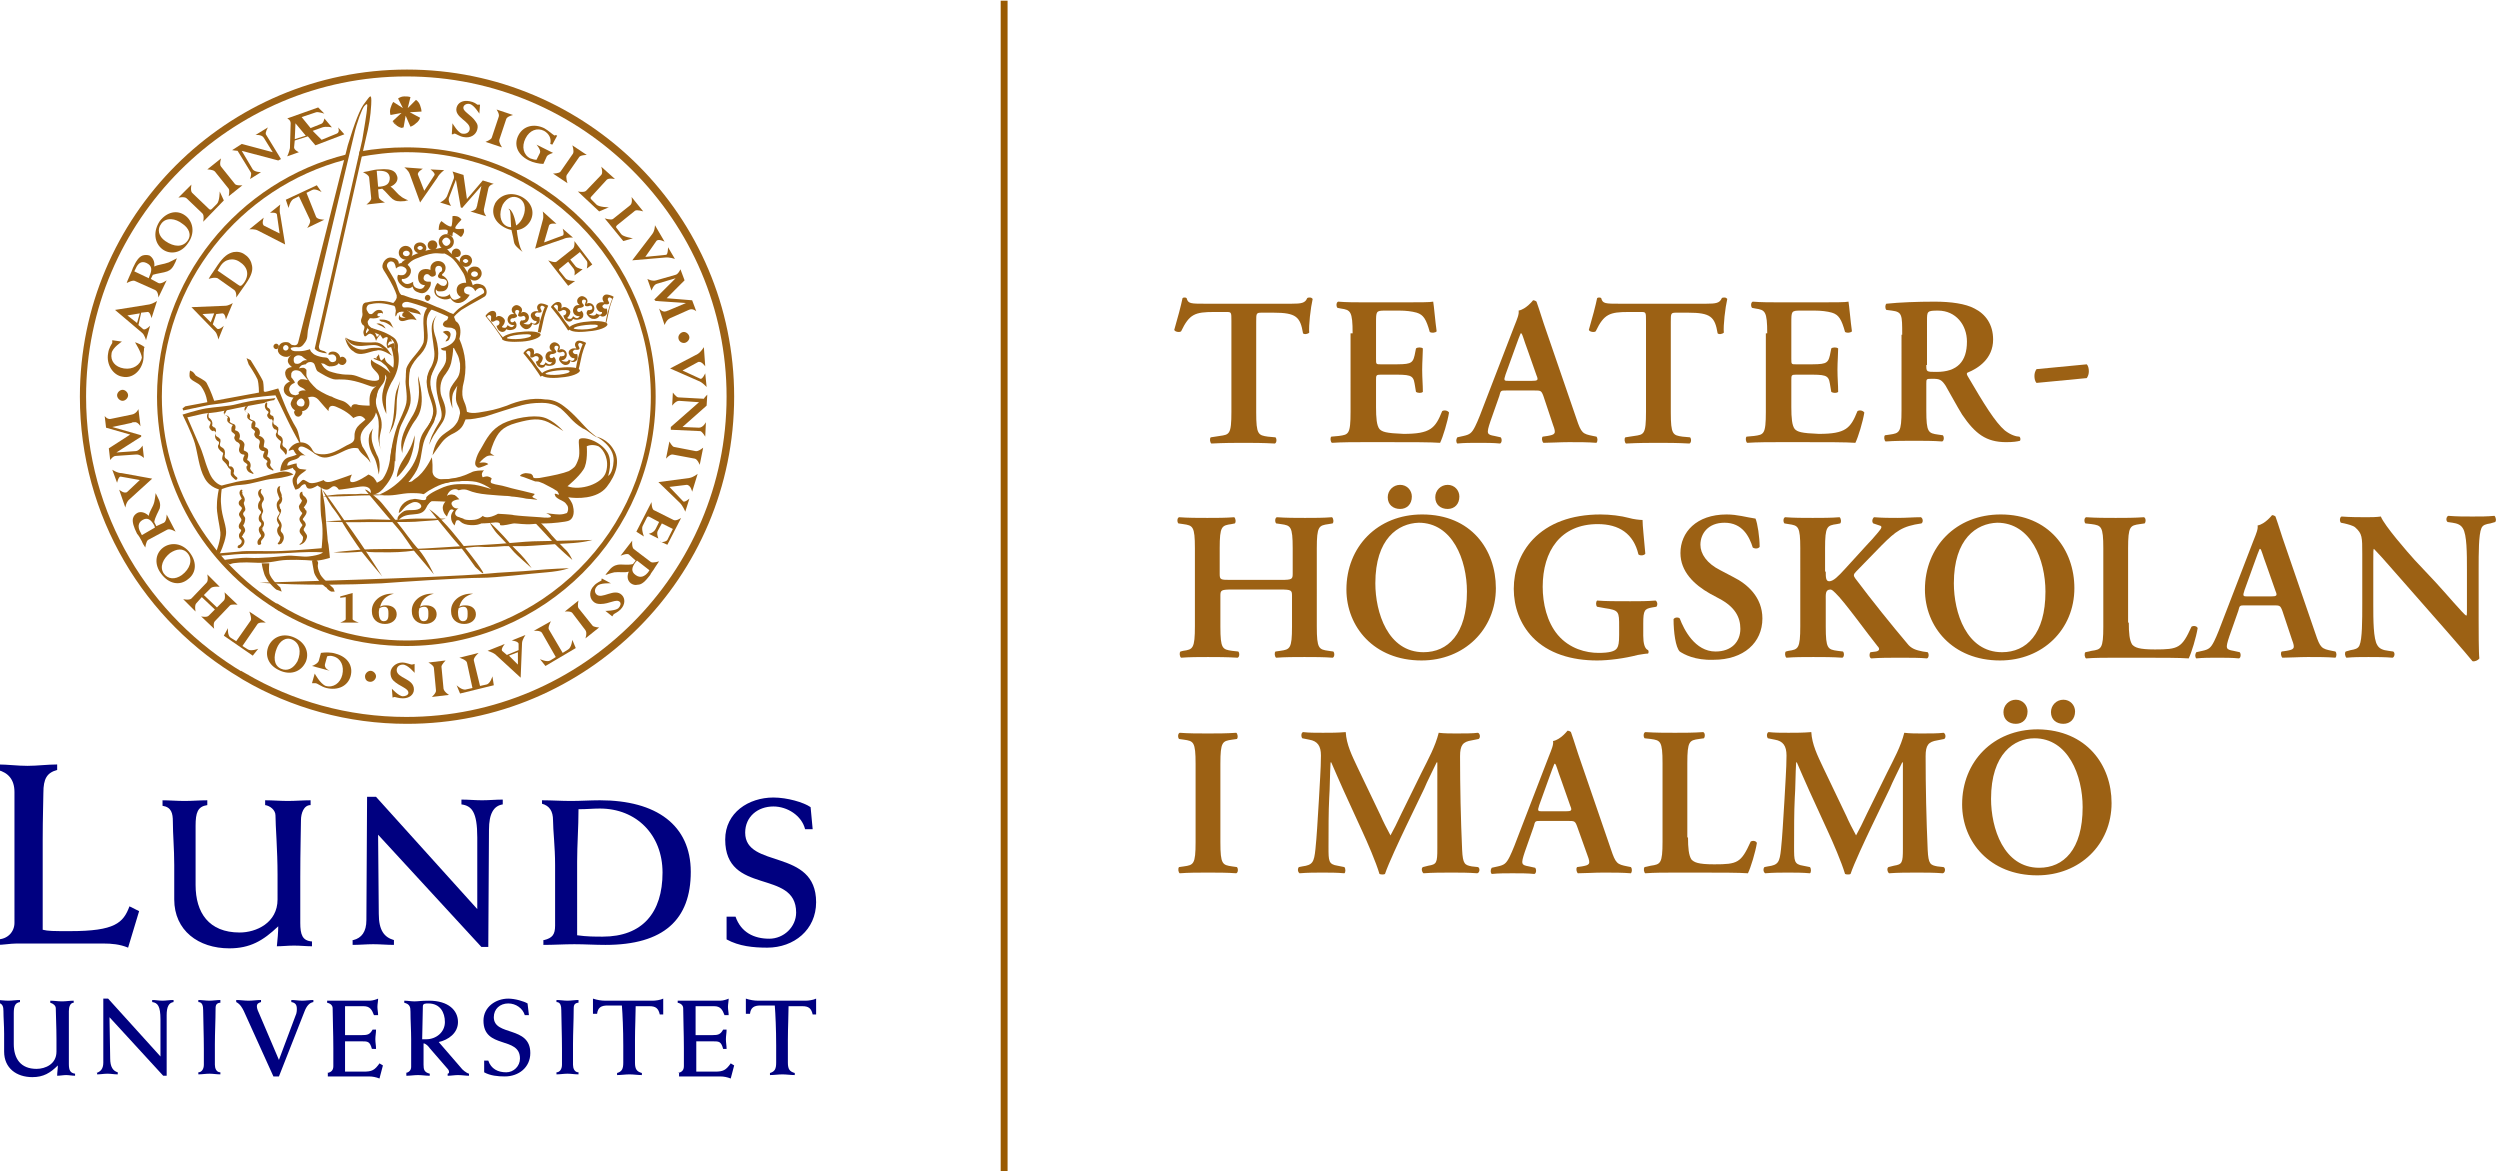 <?xml version="1.0" encoding="utf-8"?>
<!-- Generator: Adobe Illustrator 26.0.3, SVG Export Plug-In . SVG Version: 6.00 Build 0)  -->
<svg width="363" height="100%" version="1.1" id="Lager_1" xmlns="http://www.w3.org/2000/svg" xmlns:xlink="http://www.w3.org/1999/xlink" x="0px" y="0px"
	 viewBox="0 0 363 170.1" style="enable-background:new 0 0 363 170.1;" xml:space="preserve">
<style type="text/css">
	.st0{fill:#000080;}
	.st1{fill:#9C6114;}
	.st2{fill:none;stroke:#9A5B02;stroke-miterlimit:10;}
</style>
<g>
	<path class="st0" d="M-0.4,136.4c1.5,0,2.5-1.1,2.5-2.4V115c0-1.8-0.9-2.8-2.4-3.2v-0.8c1.4,0,2.8,0.2,4.3,0.2
		c1.4,0,2.9-0.2,4.3-0.2v0.8c-1.5,0.4-2,1.3-2,3.3c0,1.1-0.1,3.5-0.1,6.9v13c0.8,0.2,1.5,0.2,4,0.2c6.5,0,7.7-1.2,8.6-3.6l1.4,0.7
		l-1.6,5.3c-1.2-0.5-2.4-0.6-3.6-0.6H2.4c-0.9,0-1.9,0.2-2.9,0.2V136.4z"/>
	<path class="st0" d="M23.5,116.2c1.1,0,2.2,0.1,3.3,0.1c1.1,0,2.2-0.1,3.3-0.1v0.7c-1.4,0.2-1.7,1.1-1.7,3c0,2.9,0,5.7,0,8.6
		c0,4,1.9,6.9,6.4,6.9c2.4,0,5.5-1.4,5.5-4.8V127c0-3.6-0.3-7.1-0.3-8.6c0-0.8-0.8-1.4-1.5-1.5l0-0.7c1.1,0,2.2,0.1,3.3,0.1
		c1.1,0,2.2-0.1,3.3-0.1v0.7c-1,0-1.4,1.2-1.4,2.2c0,1.1-0.1,4.3-0.1,8.3v6.6c0,1.7,0.3,2.6,1.7,2.7v0.7c-0.8,0-1.7-0.1-2.6-0.1
		s-1.7,0.1-2.5,0.1c0.1-1,0.2-2,0.2-2.9c-2.2,2.1-4.1,3.2-7.1,3.2c-4.5,0-8-2.6-8-7.1v-5c0-2.4-0.2-4.4-0.2-6.3
		c0-1.2-0.2-2.1-1.5-2.3V116.2z"/>
	<path class="st0" d="M51.3,136.5c1.2-0.3,1.9-1.2,1.9-2.9l0.1-17.9h1.3L69.3,132v-10.4c0-3.7-0.8-4.6-2.3-4.8v-0.7c1,0,2,0.1,3,0.1
		s2-0.1,3-0.1v0.7c-1.3,0.2-2,1.3-2,3.7l-0.1,17h-1l-15-16.3l0.1,11.5c0,2.4,0.8,3.4,2.2,3.8v0.7c-1,0-2-0.1-3-0.1s-2,0.1-3,0.1
		V136.5z"/>
	<path class="st0" d="M79,136.5c1.2-0.3,1.6-0.8,1.6-2.1v-8.8c0-2.7-0.3-5-0.3-6.5c0-1.3-0.5-2.1-1.6-2.4v-0.5
		c1.4,0,2.8,0.1,4.2,0.1c1.4,0,2.8-0.1,4.2-0.1c8.2,0,13.2,3.6,13.2,10.4c0,6.9-3.9,10.6-12.4,10.6c-1.5,0-3-0.1-4.5-0.1
		c-1.5,0-3,0.1-4.5,0.1V136.5z M83.8,135.8c1.4,0.2,2.6,0.2,3.7,0.2c5.8,0,8.7-3.5,8.7-9.3c0-5.5-3.8-9.3-9.1-9.3
		c-1,0-1.9,0.1-3.1,0.1c0,2.7-0.2,5.1-0.2,7.6V135.8z"/>
	<path class="st0" d="M105.7,133.1h1.1c0.8,2.3,2.7,3.2,4.9,3.2c2.1,0,3.9-1.7,3.9-3.8c0-6.4-10.3-2.4-10.3-10.6
		c0-3.9,3.4-6.1,7-6.1c2,0,4.4,0.7,5.4,1.4l0.3,3.2h-1.1c-0.5-2-2.6-3.3-4.6-3.3c-2.3,0-4.1,1.5-4.1,3.8c0,5.3,10.3,2.2,10.3,10.1
		c0,4-3.2,6.6-7.1,6.6c-2,0-4.1-0.2-5.9-1.2V133.1z"/>
	<g>
		<path class="st1" d="M51.2,86.1v3.8c0,0.2,0.9,0.5,0.9,0.5h-2.7c0,0,0.8-0.3,0.8-0.5v-3.2l-0.8,0.1l0-0.2L51.2,86.1z"/>
		<path class="st1" d="M68.7,86.2c-1.2,0.3-1.8,1-2,1.9c0.3-0.2,0.6-0.2,0.9-0.2c0.9,0,1.5,0.5,1.5,1.3c0,0.8-0.7,1.4-1.7,1.4
			c-1.1,0-1.9-0.7-1.9-1.8C65.4,87.4,66.7,86.1,68.7,86.2L68.7,86.2z M67.3,88.1c-0.3,0-0.5,0.1-0.7,0.2c0,0.1-0.1,0.3-0.1,0.6
			c0,0.5,0.1,1.3,0.7,1.3c0.7,0,0.7-0.6,0.7-1.1C67.9,88.7,67.9,88.1,67.3,88.1z"/>
		<path class="st1" d="M63,86.2c-1.2,0.3-1.8,1-2,1.9c0.3-0.2,0.6-0.2,0.9-0.2c0.9,0,1.5,0.5,1.5,1.3c0,0.8-0.7,1.4-1.7,1.4
			c-1.1,0-1.9-0.7-1.9-1.8C59.7,87.4,61,86.1,63,86.2L63,86.2z M61.6,88.1c-0.3,0-0.5,0.1-0.7,0.2c0,0.1-0.1,0.3-0.1,0.6
			c0,0.5,0.1,1.3,0.7,1.3c0.7,0,0.7-0.6,0.7-1.1C62.2,88.7,62.2,88.1,61.6,88.1z"/>
		<path class="st1" d="M57.2,86.2c-1.2,0.3-1.8,1-2,1.9c0.3-0.2,0.6-0.2,0.9-0.2c0.9,0,1.5,0.5,1.5,1.3c0,0.8-0.7,1.4-1.7,1.4
			c-1.1,0-1.9-0.7-1.9-1.8C53.9,87.4,55.2,86.1,57.2,86.2L57.2,86.2z M55.8,88.1c-0.3,0-0.5,0.1-0.7,0.2c0,0.1-0.1,0.3-0.1,0.6
			c0,0.5,0.1,1.3,0.7,1.3c0.7,0,0.7-0.6,0.7-1.1C56.4,88.7,56.4,88.1,55.8,88.1z"/>
		<path class="st1" d="M19.6,49.7c0.4,0.1,1,0.4,1.4,0.7c-0.1,0.1-0.1,0.3-0.1,0.5c-0.1,0.4,0,0.8-0.1,1.4c-0.3,1.6-1.6,2.7-3,2.4
			c-1.4-0.2-2.4-1.8-2.1-3.4c0.1-0.8,0.5-1.3,0.6-1.5c0-0.1,0-0.4,0-0.4l1.4,0.2c0,0-1.4,0.9-1.5,1.7c-0.2,1.1,0.5,2,1.8,2.2
			c1.3,0.2,2.4-0.5,2.6-1.6C20.5,51.1,19.6,49.7,19.6,49.7z"/>
		<path class="st1" d="M32.5,29.1l-3,3.1c0,0,0.2-0.9-0.1-1.2l-2.3-2.2c-0.3-0.3-1.2-0.1-1.2-0.1l1.9-1.9c0,0-0.2,0.9,0.1,1.2
			l2.4,2.3c0.2,0.2,0.3,0.2,0.5,0l0.7-0.7c0.4-0.4,0.4-1.8,0.4-1.8L32.5,29.1z"/>
		<path class="st1" d="M30.1,24.6l2-1.6c0,0-0.3,0.9,0,1.2l2,2.5c0.2,0.3,1.1,0.2,1.1,0.2l-2,1.6c0,0,0.2-0.8,0-1.1l-2-2.5
			C30.9,24.6,30.1,24.6,30.1,24.6z"/>
		<path class="st1" d="M36.7,24.6c0.3,0.4,1.2,0.4,1.2,0.4l-1.6,1c0,0,0.3-0.8,0.1-1l-1.9-3.1c-0.2,0-0.8-0.1-0.8-0.1l1.4-0.9
			l4.5,1.2l-1.3-2.1c-0.3-0.5-1.2-0.4-1.2-0.4l1.8-1.1c0,0-0.4,0.7-0.3,1l2.2,3.6l-0.4,0.2l-5.3-1.4L36.7,24.6z"/>
		<path class="st1" d="M65.7,17.9c0,0,0.8,1.4,1.4,1.5c0.5,0.1,1-0.1,1.1-0.6c0.2-1.2-2.3-1.7-1.9-3.2c0.2-0.7,0.9-1.1,1.9-0.9
			c0.6,0.1,1,0.4,1.1,0.5c0.1,0,0.1,0,0.2,0l0.2,0l-0.1,1.3c0,0-0.8-1.3-1.4-1.4c-0.4-0.1-0.8,0.1-0.9,0.4c-0.2,0.7,1.1,1.1,1.8,2.2
			c0.3,0.4,0.3,0.7,0.2,1.1c-0.2,0.8-1,1.3-2,1.1c-0.6-0.1-1.1-0.5-1.3-0.5c-0.1,0-0.1,0-0.2,0.1l-0.2,0L65.7,17.9z"/>
		<path class="st1" d="M72.1,15.9l2.4,0.8c0,0-0.9,0.2-1,0.6l-1,3c-0.1,0.4,0.4,1.1,0.4,1.1l-2.4-0.8c0,0,0.8-0.3,0.9-0.6l1-3
			C72.6,16.6,72.1,15.9,72.1,15.9z"/>
		<path class="st1" d="M79.4,22.7l-0.5,1.1c-0.6,0-1.5-0.2-2.1-0.5c-1.8-0.9-2.2-2.4-1.5-3.7c0.7-1.3,2.2-1.7,3.7-1
			c0.7,0.4,1.2,0.9,1.4,1c0.1,0.1,0.2,0.1,0.3,0l0.2,0.1L80.2,21l-0.3-0.1c0.2-0.8-0.2-1.5-0.9-1.9c-1-0.5-2.1-0.1-2.7,1.1
			c-0.6,1.2-0.3,2.4,0.7,2.9c0.3,0.1,0.6,0.2,0.9,0.2l0.5-1c0.2-0.4-0.5-1.2-0.5-1.2l2.4,1.2C80.3,22.2,79.6,22.4,79.4,22.7z"/>
		<path class="st1" d="M83.1,21.1l2.1,1.4c0,0-0.9,0-1.1,0.3l-1.8,2.6c-0.2,0.3,0.1,1.2,0.1,1.2l-2.1-1.4c0,0,0.9,0,1.1-0.3l1.8-2.6
			C83.4,21.9,83.1,21.1,83.1,21.1z"/>
		<path class="st1" d="M90.5,35l-2.7-3.3c0,0,0.9,0.3,1.2,0.1l2.5-2c0.4-0.3,0.2-1.2,0.2-1.2l1.7,2.1c0,0-0.9-0.3-1.2-0.1l-2.6,2.1
			c-0.2,0.2-0.2,0.3,0,0.5l0.6,0.8c0.3,0.4,1.7,0.6,1.7,0.6L90.5,35z"/>
		<path class="st1" d="M87,30.7l-3.1-2.9c0,0,0.9,0.2,1.2-0.1l2.2-2.3c0.3-0.3,0-1.2,0-1.2l2,1.8c0,0-0.9-0.2-1.2,0.1l-2.2,2.4
			c-0.2,0.2-0.2,0.3,0,0.5l0.7,0.7c0.4,0.4,1.8,0.4,1.8,0.4L87,30.7z"/>
		<path class="st1" d="M94.7,34c0.4-0.5,0.4-1.3,0.4-1.3l1.4,2.4c0,0-0.9-0.5-1.2-0.1l-1.6,2.3l3-0.3c0.3,0,0.3-1.1,0.3-1.1l1,1.7
			c0,0-0.8-0.3-1.5-0.2l-4.7,0.4L94.7,34z"/>
		<path class="st1" d="M98.1,40.4L98.1,40.4l-2.7,0.8c-0.5,0.1-0.8,1-0.8,1L94,40.5c0,0,0.7,0.4,1.3,0.2l2.8-0.8
			c0.4-0.1,0.7-0.8,0.7-0.8l0.6,1.6l-2.6,2.6l3.7,0.3l0.6,1.6c0,0-0.5-0.5-1.1-0.2l-2.7,1.2c-0.6,0.3-0.8,1-0.8,1l-0.8-2.4
			c0,0,0.5,0.6,1,0.4c0.1,0,0.2-0.1,0.3-0.1l2.6-1.1l0,0l-4.4-0.3L95,43.5L98.1,40.4z"/>
		<path class="st1" d="M98.6,58.2c-0.5,0-1,0.7-1,0.7l0.1-1.9c0,0,0.5,0.7,0.8,0.7l3.7,0.2c0.1-0.2,0.5-0.6,0.5-0.6l-0.1,1.6
			L99.1,62l2.4,0.1c0.6,0,1-0.8,1-0.8l-0.1,2.1c0,0-0.4-0.7-0.7-0.8l-4.3-0.2l0-0.4l4.1-3.6L98.6,58.2z"/>
		<path class="st1" d="M102.1,65l-0.5,2.5c0,0-0.3-0.8-0.7-0.9L97.7,66c-0.4-0.1-1,0.6-1,0.6l0.5-2.5c0,0,0.4,0.8,0.7,0.8l3.1,0.6
			C101.4,65.6,102.1,65,102.1,65z"/>
		<path class="st1" d="M96.9,78.4l0.8-1.6L96.1,76l-0.6,1.1c-0.2,0.4,0.1,1.1,0.1,1.1l-1.4-0.7c0,0,0.7-0.1,1-0.7l0.5-1l-1.3-0.7
			c-0.3-0.2-0.4-0.1-0.5,0.1l-0.6,1.2c-0.2,0.5,0.2,1.5,0.2,1.5l-1.1-0.7l2.2-4.3c0,0,0,1.1,0.4,1.2l2.8,1.4
			c0.4,0.2,1.1-0.3,1.1-0.3l-2,3.9l-1.1-0.5C95.9,78.8,96.7,78.7,96.9,78.4z"/>
		<path class="st1" d="M88.7,84.7c0,0-1.6-0.1-2,0.4c-0.4,0.4-0.4,0.9-0.1,1.2c0.8,0.8,2.6-1,3.7,0.1c0.5,0.5,0.5,1.4-0.2,2.1
			c-0.4,0.4-0.9,0.6-1,0.7c0,0-0.2,0.3-0.2,0.3l-1-0.8c0,0,1.5,0,1.9-0.4c0.3-0.3,0.4-0.7,0.2-0.9c-0.5-0.5-1.5,0.3-2.8,0.3
			c-0.5,0-0.8-0.1-1.1-0.4c-0.6-0.6-0.5-1.6,0.1-2.2c0.4-0.5,1-0.7,1.1-0.8c0.1-0.1,0.1-0.1,0-0.2l0.1-0.1L88.7,84.7z"/>
		<path class="st1" d="M87,91.1l-2,1.6c0,0,0.3-0.8,0-1.2L83.1,89c-0.2-0.3-1.1-0.2-1.1-0.2l2-1.6c0,0-0.2,0.8,0,1.1l2,2.5
			C86.2,91.1,87,91.1,87,91.1z"/>
		<path class="st1" d="M65.2,100.9l-2.5,0.3c0,0,0.7-0.6,0.6-1L63,97c0-0.4-0.8-0.8-0.8-0.8l2.5-0.3c0,0-0.6,0.6-0.6,0.9l0.3,3.2
			C64.5,100.5,65.2,100.9,65.2,100.9z"/>
		<path class="st1" d="M60.2,97.7c0,0-1-1.2-1.7-1.2c-0.5,0-0.9,0.3-0.9,0.8c0,1.2,2.5,1.2,2.5,2.8c0,0.8-0.7,1.3-1.6,1.3
			c-0.6,0-1.1-0.2-1.2-0.2c-0.1,0-0.3,0.1-0.3,0.1l-0.1-1.3c0,0,1,1.1,1.6,1.1c0.4,0,0.8-0.2,0.8-0.5c0-0.7-1.3-0.9-2.2-1.8
			c-0.3-0.3-0.4-0.7-0.4-1.1c0-0.8,0.8-1.5,1.7-1.5c0.6,0,1.2,0.3,1.4,0.3c0.1,0,0.4-0.1,0.4-0.1L60.2,97.7z"/>
		<path class="st1" d="M46.3,95.9l0.3-1.1c0.6-0.1,1.5-0.1,2.1,0.1c1.9,0.5,2.6,1.9,2.2,3.3c-0.4,1.4-1.8,2.1-3.5,1.7
			c-0.8-0.2-1.3-0.7-1.6-0.7c-0.1,0-0.5,0-0.5,0l0.4-1.4c0,0,0.8,1.5,1.6,1.8c1.1,0.3,2.1-0.4,2.4-1.6c0.3-1.3-0.2-2.4-1.3-2.7
			c-0.3-0.1-0.6-0.1-0.9,0l-0.3,1.1c-0.2,0.7,0.7,1,0.7,1l-2.6-0.7C45.6,96.6,46.2,96.3,46.3,95.9z"/>
		<path class="st1" d="M30.6,85.4l-1,1l1.9,1.8l1-1c0.3-0.3,0.1-1.2,0.1-1.2l1.9,1.8c0,0-0.9-0.1-1.1,0.1l-2.2,2.3
			c-0.3,0.3-0.1,1.1-0.1,1.1l-1.9-1.8c0,0,0.8,0.2,1.1-0.1l0.9-0.9l-1.9-1.8l-0.8,0.9c-0.3,0.3-0.1,1.2-0.1,1.2l-1.8-1.8
			c0,0,0.9,0.2,1.2-0.1l2.2-2.3c0.3-0.3,0.1-1.2,0.1-1.2l1.8,1.8C31.8,85.2,30.9,85.1,30.6,85.4z"/>
		<path class="st1" d="M16.9,65.7L16.9,65.7l2.8-0.2c0.5,0,1-0.8,1-0.8l0.2,1.8c0,0-0.6-0.6-1.2-0.5l-2.9,0.2
			c-0.4,0-0.8,0.6-0.8,0.6l-0.2-1.7l3.1-2l-3.5-1l-0.2-1.7c0,0,0.4,0.6,1,0.4l2.9-0.6c0.7-0.1,1-0.8,1-0.8l0.3,2.5
			c0,0-0.4-0.7-0.9-0.6c-0.1,0-0.3,0-0.4,0.1l-2.8,0.6l0,0l4.2,1.2l0,0.2L16.9,65.7z"/>
		<path class="st1" d="M101.3,51.4c0.5-0.3,0.9-1,0.9-1l0.2,2.8c0,0-0.6-0.9-1.1-0.6l-2.2,1.2l2.6,1.2c0.3,0.1,0.7-0.8,0.7-0.8
			l0.2,2c0,0-0.6-0.7-1.2-0.9l-4.1-1.8L101.3,51.4z"/>
		<path class="st1" d="M100.1,69.4c0.6-0.1,1.2-0.6,1.2-0.6l-0.8,2.6c0,0-0.2-1-0.8-1l-2.5,0.3l2,2.1c0.2,0.2,0.9-0.4,0.9-0.4
			l-0.6,1.9c0,0-0.3-0.8-0.8-1.3L95.6,70L100.1,69.4z"/>
		<path class="st1" d="M18.8,72.5c-0.5,0.4-0.6,1.2-0.6,1.2l-0.9-2.6c0,0,0.8,0.7,1.2,0.3l1.8-1.7l-2.8-0.5c-0.3,0-0.5,0.9-0.5,0.9
			l-0.7-1.9c0,0,0.7,0.5,1.4,0.5l4.4,0.8L18.8,72.5z"/>
		<path class="st1" d="M36.4,90.1c0.2-0.3-0.2-1.3-0.2-1.3l2.4,1.6c0,0-1-0.1-1.2,0.2l-2.2,3.2l0.8,0.5c0.5,0.3,1.5-0.1,1.5-0.1
			l-0.8,1l-4.2-2.9l0.6-1.1c0,0-0.1,1.1,0.4,1.4l0.8,0.5L36.4,90.1z"/>
		<path class="st1" d="M67.8,96.2c-0.1-0.4-1.1-0.7-1.1-0.7l2.8-0.7c0,0-0.8,0.7-0.7,1.1l0.9,3.7l0.9-0.2c0.6-0.1,0.9-1.2,0.9-1.2
			l0.2,1.3l-4.9,1.2l-0.5-1.2c0,0,0.8,0.8,1.4,0.6l0.9-0.2L67.8,96.2z"/>
		<path class="st1" d="M78.7,91.9c-0.2-0.4-1.2-0.3-1.2-0.3l2.5-1.4c0,0-0.5,0.9-0.3,1.2l2,3.4l0.8-0.5c0.5-0.3,0.6-1.4,0.6-1.4
			l0.5,1.2l-4.4,2.6l-0.8-1c0,0,1,0.5,1.5,0.2l0.8-0.5L78.7,91.9z"/>
		<path class="st1" d="M98.5,49c0-0.4,0.4-0.8,0.8-0.8c0.4,0,0.8,0.4,0.8,0.8c0,0.4-0.4,0.8-0.8,0.8C98.9,49.8,98.5,49.5,98.5,49z"
			/>
		<path class="st1" d="M53,98.2c0-0.4,0.4-0.8,0.8-0.8c0.4,0,0.8,0.4,0.8,0.8c0,0.4-0.4,0.8-0.8,0.8C53.3,99,53,98.7,53,98.2z"/>
		<path class="st1" d="M17,57.4c0-0.4,0.4-0.8,0.8-0.8c0.4,0,0.8,0.4,0.8,0.8c0,0.4-0.4,0.8-0.8,0.8C17.4,58.2,17,57.8,17,57.4z"/>
		<path class="st1" d="M24,35c-1-0.7-1.2-1.7-0.6-2.5c0.7-1,2.1-0.8,3.1,0c0.9,0.6,1.4,1.6,0.7,2.5C26.5,35.9,25.3,35.9,24,35z
			 M23.6,36.2c1.1,0.8,2.7,0.6,3.7-0.9c1.1-1.5,0.7-3.2-0.4-4c-1.2-0.9-2.7-0.5-3.7,0.8C22.2,33.6,22.4,35.3,23.6,36.2z"/>
		<path class="st1" d="M44.4,19.7l-1.6,0.5l0.1-2.3L44.4,19.7z M45.4,19l1.4-0.5c0.6-0.2,1.4,0,1.4,0l-1.1-1.3c0,0-0.1,0.7-0.5,0.8
			l-1.5,0.6l-1.3-1.6l2.1-0.7c0.3-0.1,1.2,0.2,1.2,0.2l-0.9-0.9l-4.5,1.6c0,0,0.6,0.2,0.5,0.9l-0.1,3.4c-0.1,0.6-0.4,1.2-0.4,1.2
			l1.7-0.6c0,0-0.7-0.3-0.7-0.7l0.1-1l1.9-0.6l1.1,1.3l4.2-1.6l-0.9-1c0,0,0.3,0.7-0.2,0.9l-2.2,0.9L45.4,19z"/>
		<path class="st1" d="M23,41.1c0.4,0.2,1.2-0.4,1.2-0.4L23,43.2c0,0,0-0.9-0.5-1.1l-2.9-1.3c-0.3-0.2-1.2,0.3-1.2,0.3
			c0.1-0.4,0.3-0.7,0.4-1c0.2-0.4,0.4-0.9,0.5-1.2c0.5-1.1,0.9-1.6,1.4-1.8c0.3-0.1,0.7-0.1,1,0c0.5,0.3,0.8,0.9,0.7,1.6
			c0.6-0.3,1.3-0.3,2.1-0.6c0.4-0.2,1.2-0.6,1.2-0.6c-0.1,0.2-0.1,0.2-0.2,0.5c-0.4,0.9-0.7,1.2-1.2,1.4c-0.5,0.2-1.5,0.3-2.1,0.5
			l-0.3,0.6L23,41.1z M21.6,40.4l0.1-0.3c0.4-0.9,0.4-1.5-0.4-1.9c-0.8-0.4-1.3,0.1-1.6,0.8l-0.2,0.4L21.6,40.4z"/>
		<path class="st1" d="M20.1,47.2l0.7,0.6c0.3,0.2,1-0.5,1-0.5l-0.6,2.1c0,0-0.2-0.8-0.6-1.1L16.7,45l0,0l5-0.8
			c0.5-0.1,1.1-0.5,1.1-0.5L22,46.2c0,0-0.2-1-0.6-0.9l-0.9,0.1L20.1,47.2z M18.5,45.8l1.4,1.1l0.4-1.4L18.5,45.8z"/>
		<path class="st1" d="M23.8,75.9c0.4-0.2,0.4-1.2,0.4-1.2l1.3,2.5c0,0-0.8-0.5-1.2-0.3l-2.8,1.5c-0.3,0.2-0.4,1.1-0.4,1.1
			c-0.2-0.3-0.4-0.6-0.5-0.9c-0.2-0.4-0.5-0.9-0.7-1.1c-0.5-1-0.7-1.7-0.6-2.2c0.1-0.4,0.3-0.6,0.6-0.8c0.5-0.3,1.2-0.1,1.7,0.4
			c0.1-0.7,0.6-1.2,0.8-2c0.1-0.4,0.2-1.3,0.2-1.3c0.1,0.2,0.1,0.2,0.2,0.4c0.5,0.9,0.5,1.3,0.4,1.8c-0.2,0.5-0.7,1.3-0.8,2l0.3,0.6
			L23.8,75.9z M22.5,76.6l-0.1-0.3c-0.5-0.9-1-1.2-1.7-0.8c-0.7,0.4-0.7,1.1-0.3,1.8l0.2,0.4L22.5,76.6z"/>
		<path class="st1" d="M23.4,83.3c-1-1.3-0.9-2.9,0.3-3.8c1.1-0.8,2.8-0.7,3.9,0.8c1.1,1.5,0.8,3-0.3,3.8
			C26.1,85.1,24.5,84.8,23.4,83.3z M27.3,80.4c-0.7-0.9-1.7-0.7-2.6-0.1c-1,0.8-1.6,2-0.9,3c0.6,0.8,1.6,0.9,2.6,0.2
			C27.6,82.6,28,81.3,27.3,80.4z"/>
		<path class="st1" d="M40.5,97.3c-1.5-0.7-2.1-2.1-1.5-3.5c0.6-1.3,2.1-2,3.8-1.2c1.7,0.8,2.1,2.3,1.6,3.5
			C43.7,97.6,42.1,98.1,40.5,97.3z M42.5,92.9c-1-0.5-1.9,0.2-2.3,1.2c-0.5,1.2-0.5,2.5,0.6,3c0.9,0.4,1.8,0,2.4-1.1
			C43.8,94.6,43.5,93.4,42.5,92.9z"/>
		<path class="st1" d="M91.3,80.5c-0.3-0.2-1.2,0.2-1.2,0.2l1.7-2.2c0,0-0.1,0.9,0.2,1.2l2.5,1.9c0.3,0.2,1.2-0.1,1.2-0.1
			c-0.2,0.3-0.4,0.6-0.6,0.9c-0.2,0.4-0.6,0.8-0.7,1.1c-0.7,0.9-1.2,1.4-1.8,1.4c-0.4,0.1-0.7,0-1-0.2c-0.5-0.4-0.6-1-0.3-1.7
			c-0.7,0.2-1.3,0-2.1,0.1c-0.5,0.1-1.3,0.4-1.3,0.4c0.1-0.1,0.1-0.2,0.3-0.4c0.6-0.8,1-1,1.5-1.1c0.6-0.1,1.5,0.1,2.2-0.1l0.4-0.5
			L91.3,80.5z M92.5,81.4l-0.2,0.2c-0.6,0.8-0.7,1.4,0,1.9c0.7,0.5,1.3,0.2,1.8-0.4l0.2-0.3L92.5,81.4z"/>
		<path class="st1" d="M75.3,94.4l0-0.9c0-0.4-1-0.5-1-0.5l2-0.8c0,0-0.5,0.7-0.5,1.2l-0.2,5l0,0L71.9,95c-0.4-0.3-1.1-0.5-1.1-0.5
			l2.5-1c0,0-0.6,0.7-0.4,1l0.7,0.6L75.3,94.4z M75.2,96.5l0-1.8l-1.3,0.5L75.2,96.5z"/>
		<path class="st1" d="M59.5,25.3c-0.2-0.6-0.8-1-0.8-1l2.7,0.2c0,0-0.9,0.5-0.7,0.9l0.9,2.3l1.5-2.3c0.1-0.3-0.6-0.8-0.6-0.8l2,0.1
			c0,0-0.7,0.5-1,1.1L61,29.4L59.5,25.3z"/>
		<path class="st1" d="M37.5,33.5c-0.5-0.3-1.3-0.2-1.3-0.2l2.1-1.7c0,0-0.4,1,0.1,1.2l2.2,1.1l-0.4-2.8c-0.1-0.3-1-0.2-1-0.2
			l1.5-1.2c0,0-0.2,0.8,0,1.5l0.7,4.3L37.5,33.5z"/>
		<path class="st1" d="M78.8,32c0.2-0.6,0-1.3,0-1.3l2,1.8c0,0-1-0.2-1.1,0.3l-0.7,2.4l2.7-1c0.3-0.1,0-1,0-1l1.5,1.3
			c0,0-0.8-0.1-1.4,0.2l-4.1,1.4L78.8,32z"/>
		<path class="st1" d="M45.9,31.5c0.2,0.4,1.2,0.4,1.2,0.4l-2.5,1.2c0,0,0.6-0.8,0.4-1.2l-1.6-3.4l-0.8,0.4
			c-0.5,0.3-0.7,1.3-0.7,1.3l-0.4-1.2l4.5-2.1l0.7,1c0,0-0.9-0.6-1.4-0.3l-0.8,0.4L45.9,31.5z"/>
		<path class="st1" d="M66.2,26.1L66.2,26.1l-1,2.6c-0.2,0.5,0.3,1.2,0.3,1.2l-1.6-0.5c0,0,0.7-0.3,1-0.9l1-2.6c0.1-0.4-0.2-1-0.2-1
			l1.6,0.5l0.5,3.5l2.3-2.7l1.6,0.5c0,0-0.7,0.1-0.8,0.7l-0.6,2.8c-0.2,0.6,0.3,1.2,0.3,1.2l-2.3-0.7c0,0,0.8-0.1,0.9-0.6
			c0-0.1,0.1-0.2,0.1-0.4l0.6-2.7l0,0l-2.8,3.2l-0.2-0.1L66.2,26.1z"/>
		<path class="st1" d="M85.2,37.9l-1-1.3l-1.4,1.1l0.8,1c0.3,0.3,1,0.4,1,0.4l-1.2,0.9c0,0,0.2-0.7-0.2-1.1l-0.7-0.9l-1.1,0.9
			c-0.3,0.2-0.3,0.3-0.1,0.5l0.8,1c0.3,0.4,1.4,0.4,1.4,0.4l-1,0.7l-2.9-3.7c0,0,0.9,0.4,1.2,0.2l2.4-1.9c0.3-0.3,0.2-1.1,0.2-1.1
			l2.6,3.4L85.2,39C85.2,39,85.4,38.2,85.2,37.9z"/>
		<path class="st1" d="M55,28.6c0,0.4,0.9,0.8,0.9,0.8l-2.7,0.3c0,0,0.7-0.5,0.7-0.9l-0.3-3c0-0.4-0.9-0.8-0.9-0.8
			c0.4-0.1,0.7-0.1,1-0.2c0.4-0.1,1-0.2,1.3-0.2c1.1-0.1,1.8,0,2.2,0.3c0.3,0.2,0.4,0.5,0.5,0.8c0.1,0.6-0.3,1.1-1,1.4
			c0.6,0.4,0.9,1,1.5,1.4c0.3,0.3,1.1,0.6,1.1,0.6c-0.2,0-0.2,0-0.5,0.1c-1,0.1-1.4,0-1.8-0.3c-0.4-0.3-1-1.1-1.5-1.5l-0.6,0.1
			L55,28.6z M54.9,27.1l0.3,0c0.9-0.1,1.4-0.4,1.4-1.3c-0.1-0.8-0.7-1-1.5-1l-0.4,0L54.9,27.1z"/>
		<path class="st1" d="M30.3,40.5c0.2-0.4,0.5-0.8,0.7-1.1c0.2-0.3,0.4-0.6,0.6-0.9c0.9-1.3,1.5-1.7,2.3-1.9c0.6-0.1,1.2,0,1.7,0.4
			c0.6,0.4,0.9,1,1,1.6c0.1,0.6,0,1.3-0.9,2.6l-1.4,2c0,0,0.1-0.8-0.3-1.1l-2.4-1.7C31.1,40.2,30.3,40.5,30.3,40.5z M34.5,41.3
			c0.4,0.3,0.5,0.3,0.9-0.2c1-1.4,0.3-2.5-0.5-3c-0.5-0.4-1.1-0.5-1.6-0.4c-0.5,0.1-1,0.4-1.4,1.1c-0.1,0.2-0.2,0.3-0.3,0.5
			L34.5,41.3z"/>
		<path class="st1" d="M30.9,47.1l0.6,0.6c0.3,0.3,1-0.4,1-0.4l-0.8,2c0,0-0.1-0.8-0.5-1.2l-3.4-3.5l0,0l4.9-0.2
			c0.5,0,1.1-0.4,1.1-0.4l-1,2.4c0,0-0.1-0.9-0.5-0.9l-0.9,0.1L30.9,47.1z M29.4,45.6l1.2,1.2l0.5-1.3L29.4,45.6z"/>
		<g>
			<path class="st1" d="M75.8,28.6c1.4,0.8,1.9,2.2,1.2,3.5c-0.7,1.2-2.2,1.8-3.8,0.9c-1.6-0.9-1.9-2.3-1.3-3.5
				C72.7,28.2,74.3,27.8,75.8,28.6z M73.5,32.8c0.9,0.5,1.8-0.1,2.3-1c0.6-1.1,0.6-2.4-0.4-3c-0.9-0.5-1.8-0.1-2.4,0.9
				C72.4,31,72.6,32.3,73.5,32.8z"/>
			<path class="st1" d="M75.9,36.6c-1.6-1.3-1.1-1.1-1.5-2.6c-0.4-1.4-0.1-3.4-0.5-3.6c-0.3-0.2,0.7-0.3,1.1,2.7
				C75.3,36.1,75.9,36.6,75.9,36.6z"/>
		</g>
		<path class="st1" d="M35.4,97.7c-13.7-8.1-22.9-23-22.9-40.1c0-25.6,20.9-46.5,46.5-46.5c25.6,0,46.5,20.9,46.5,46.5
			c0,25.6-20.9,46.5-46.5,46.5c-8.5,0-16.5-2.3-23.3-6.3L35,97.4l-0.5,0.8l0.8,0.5c7,4.1,15.2,6.4,23.8,6.4
			c26.2,0,47.5-21.3,47.5-47.5c0-26.2-21.3-47.5-47.5-47.5c-26.2,0-47.5,21.3-47.5,47.5c0,17.4,9.4,32.7,23.4,40.9l0.6,0.3l0.5-0.8
			L35.4,97.7z"/>
		<path class="st1" d="M40.4,87.8c-10.1-6.3-16.9-17.5-16.9-30.2c0-16.5,11.4-30.4,26.6-34.4l0.3-0.8c-15.8,3.9-27.6,18.2-27.6,35.2
			c0,13,6.9,24.4,17.2,30.8l0.6,0.3l0.3-0.6L40.4,87.8z"/>
		<path class="st1" d="M40.3,88.6c5.5,3.3,11.8,5.2,18.7,5.2c20,0,36.2-16.2,36.2-36.2c0-20-16.2-36.2-36.2-36.2
			c-2.3,0-4.6,0.2-6.8,0.6l-0.1,0.8c2.2-0.4,4.5-0.7,6.9-0.7c19.5,0,35.5,16,35.5,35.5S78.6,93,59,93c-6.7,0-13-1.9-18.3-5.1
			l-0.5-0.3l-0.5,0.5L40.3,88.6z"/>
		<g>
			<path class="st1" d="M58.6,18.6c-0.3,0-0.6-0.1-0.9-0.3c-0.3-0.2-0.5-0.4-0.7-0.6"/>
			<path class="st1" d="M59.2,15.7l1.2-1.2c0.3,0.2,0.5,0.5,0.6,0.8c0.1,0.3,0.2,0.6,0.2,0.9l-1.7,0.1l1.5,0.8
				c-0.1,0.3-0.3,0.6-0.6,0.8c-0.2,0.2-0.5,0.4-0.8,0.5l-0.7-1.6l-0.3,1.7c-0.3,0-0.6-0.1-0.9-0.3c-0.3-0.2-0.5-0.4-0.7-0.6l1.3-1.2
				l-1.6,0.3c-0.1-0.3-0.1-0.7,0-1c0.1-0.3,0.2-0.6,0.4-0.9l1.4,0.9l-0.7-1.4c0.3-0.2,0.6-0.3,0.9-0.3c0.3,0,0.6,0,0.9,0.1
				L59.2,15.7z"/>
		</g>
		<g>
			<g>
				<path class="st1" d="M73.3,49.4 M76.4,47.8c-0.3,0-0.7-0.3-0.9-0.7c-0.1-0.4,0.2-0.6,0.2-0.6c0,0,0,0,0,0c0,0,0,0,0,0l0,0
					c0.1,0.1,0.2,0,0.3,0c0.2,0,0.3-0.1,0.3-0.3c0-0.2-0.2-0.4-0.4-0.3c-0.2,0.1-0.5,0.1-0.6,0c-0.1,0-0.1-0.2,0-0.4
					c0-0.1,0.1-0.3,0.1-0.3c0-0.1-0.2-0.2-0.3-0.2c-0.2,0-0.3,0.1-0.3,0.3c0,0.2,0.1,0.3,0.2,0.4c0.1,0.1,0.1,0.3,0,0.3
					c0,0.1-0.4,0.2-0.4,0.2l0,0c0,0-0.1,0-0.1,0c-0.2,0-0.4,0.1-0.4,0.3c0,0.2,0.1,0.3,0.3,0.3c0.1,0,0.3-0.1,0.3-0.2
					c0,0,0.3,0.2,0.3,0.6c0,0.3-0.1,0.6-0.7,0.7c-0.5,0.1-0.8-0.1-0.8-0.1s-0.1,0.4-0.6,0.4c-0.7-0.1-0.8-0.9-0.8-0.9s0.3,0,0.4-0.3
					c0.1-0.3-0.1-0.5-0.4-0.5c-0.2,0-0.4,0.3-0.7,0.2c-0.3-0.1,0.1-0.7-0.2-0.9c-0.3-0.2-0.5,0.2-0.5,0.2s0.5,0.5,1.2,1.5
					c0.5,0.8,1.3,1.7,1.3,1.7L73,49.3c0,0-0.5-0.8-1.3-1.9c-0.7-0.9-1.2-1.5-1.2-1.5s0-0.1,0.2-0.3c0.2-0.2,0.6-0.6,1.1-0.4
					c0.4,0.2,0.2,0.9,0.2,0.9s0.2-0.3,0.6-0.2c0.4,0.1,0.8,0.5,0.7,0.8c-0.1,0.5-0.4,0.7-0.4,0.7s-0.1,0.2,0.4,0.2
					c0.3,0,0.4-0.4,0.4-0.4c0,0,0.6,0.6,0.9,0.1c0,0,0.1-0.1,0.1-0.1c-0.1,0-0.1,0-0.2,0c-0.4,0-0.8-0.3-0.8-0.8
					c0-0.4,0.3-0.8,0.7-0.8c0.2,0,0,0,0.3,0l0,0c-0.2-0.1-0.4-0.3-0.4-0.6c0-0.4,0.4-0.7,0.7-0.7c0.3,0,0.8,0.3,0.8,0.7
					c0,0.2-0.1,0.4-0.2,0.5l0,0c0.1-0.1,0.2-0.2,0.4-0.2c0.4,0,0.8,0.3,0.8,0.8c0,0.4-0.3,0.8-0.7,0.8c0,0-0.1,0-0.1,0c0,0,0,0,0,0
					c0.1,0.1,0.3,0.2,0.5,0.2c0.5,0.1,0.6-0.3,0.6-0.3s0.2,0.2,0.5,0.2c0.4-0.1,0.3-0.4,0.3-0.4s-0.4,0.1-0.7-0.4
					c-0.2-0.3-0.2-0.7,0.2-0.9c0.3-0.2,0.8-0.1,0.8-0.1s-0.4-0.5-0.1-0.9c0.3-0.4,0.8-0.2,1.1-0.1c0.3,0.1,0.4,0.2,0.4,0.2
					s-0.3,0.6-0.6,1.7c-0.3,1.5-0.5,2.2-0.5,2.2l-0.4-0.1c0,0,0.2-1.3,0.5-2.2c0.3-1,0.5-1.4,0.5-1.4s-0.4-0.4-0.6-0.1
					c-0.2,0.3,0.3,0.6,0.1,0.8c-0.2,0.2-0.6,0-0.7,0.1c-0.3,0.2-0.3,0.3-0.1,0.5c0.2,0.2,0.5,0.1,0.5,0.1s0.3,0.8-0.3,1.1
					c-0.4,0.2-0.7-0.1-0.7-0.1S77.1,47.8,76.4,47.8z"/>
				<path class="st1" d="M72.9,49.2c0-0.4,1.2-0.9,2.7-1c1.6-0.2,2.9,0,2.9,0.4c0,0.4-1.2,0.9-2.7,1C74.3,49.7,73,49.6,72.9,49.2z
					 M75.6,49.2c0.9-0.1,1.6-0.3,1.5-0.5c0-0.2-0.8-0.2-1.8-0.1c-0.9,0.1-1.7,0.3-1.7,0.5C73.7,49.2,74.6,49.3,75.6,49.2z"/>
			</g>
			<g>
				<path class="st1" d="M83,48 M86.1,46.3c-0.3,0-0.7-0.3-0.9-0.7c-0.1-0.4,0.2-0.6,0.2-0.6c0,0,0,0,0,0c0,0,0,0,0,0l0,0
					c0.1,0.1,0.2,0,0.3,0c0.2,0,0.3-0.1,0.3-0.3c0-0.2-0.2-0.4-0.4-0.3c-0.2,0.1-0.5,0.1-0.6,0c-0.1,0-0.1-0.2,0-0.4
					c0-0.1,0.1-0.3,0.1-0.3c0-0.1-0.2-0.2-0.3-0.2c-0.2,0-0.3,0.1-0.3,0.3c0,0.2,0.1,0.3,0.2,0.4c0.1,0.1,0.1,0.3,0,0.3
					c0,0.1-0.4,0.2-0.4,0.2l0,0c0,0-0.1,0-0.1,0c-0.2,0-0.4,0.1-0.4,0.3c0,0.2,0.1,0.3,0.3,0.3c0.1,0,0.3-0.1,0.3-0.2
					c0,0,0.3,0.2,0.3,0.6c0,0.3-0.1,0.6-0.7,0.7c-0.5,0.1-0.8-0.1-0.8-0.1s-0.1,0.4-0.6,0.4c-0.7-0.1-0.8-0.9-0.8-0.9s0.3,0,0.4-0.3
					c0.1-0.3-0.1-0.5-0.4-0.5c-0.2,0-0.4,0.3-0.7,0.2c-0.3-0.1,0.1-0.7-0.2-0.9c-0.3-0.2-0.5,0.2-0.5,0.2s0.5,0.5,1.2,1.5
					c0.5,0.8,1.3,1.7,1.3,1.7l-0.4,0.3c0,0-0.5-0.8-1.3-1.9c-0.7-0.9-1.2-1.5-1.2-1.5s0-0.1,0.2-0.3c0.2-0.2,0.6-0.6,1.1-0.4
					c0.4,0.2,0.2,0.9,0.2,0.9s0.2-0.3,0.6-0.2c0.4,0.1,0.8,0.5,0.7,0.8c-0.1,0.5-0.4,0.7-0.4,0.7s-0.1,0.2,0.4,0.2
					c0.3,0,0.4-0.4,0.4-0.4c0,0,0.6,0.6,0.9,0.1c0,0,0.1-0.1,0.1-0.1c-0.1,0-0.1,0-0.2,0c-0.4,0-0.8-0.3-0.8-0.8
					c0-0.4,0.3-0.8,0.7-0.8c0.2,0,0,0,0.3,0l0,0c-0.2-0.1-0.4-0.3-0.4-0.6c0-0.4,0.4-0.7,0.7-0.7c0.3,0,0.8,0.3,0.8,0.7
					c0,0.2-0.1,0.4-0.2,0.5l0,0c0.1-0.1,0.2-0.2,0.4-0.2c0.4,0,0.8,0.3,0.8,0.8c0,0.4-0.3,0.8-0.7,0.8c0,0-0.1,0-0.1,0c0,0,0,0,0,0
					c0.1,0.1,0.3,0.2,0.5,0.2c0.5,0.1,0.6-0.3,0.6-0.3s0.2,0.2,0.5,0.2c0.4-0.1,0.3-0.4,0.3-0.4s-0.4,0.1-0.7-0.4
					c-0.2-0.3-0.2-0.7,0.2-0.9c0.3-0.2,0.8-0.1,0.8-0.1s-0.4-0.5-0.1-0.9c0.3-0.4,0.8-0.2,1.1-0.1c0.3,0.1,0.4,0.2,0.4,0.2
					s-0.3,0.6-0.6,1.7c-0.3,1.5-0.5,2.2-0.5,2.2L87.9,47c0,0,0.2-1.3,0.5-2.2c0.3-1,0.5-1.4,0.5-1.4s-0.4-0.4-0.6-0.1
					c-0.2,0.3,0.3,0.6,0.1,0.8c-0.2,0.2-0.6,0-0.7,0.1c-0.3,0.2-0.3,0.3-0.1,0.5c0.2,0.2,0.5,0.1,0.5,0.1s0.3,0.8-0.3,1.1
					c-0.4,0.2-0.7-0.1-0.7-0.1S86.8,46.4,86.1,46.3z"/>
				<path class="st1" d="M82.6,47.7c0-0.4,1.2-0.9,2.7-1c1.6-0.2,2.9,0,2.9,0.4c0,0.4-1.2,0.9-2.7,1C84,48.3,82.7,48.2,82.6,47.7z
					 M85.3,47.8c0.9-0.1,1.6-0.3,1.5-0.5c0-0.2-0.8-0.2-1.8-0.1c-0.9,0.1-1.7,0.3-1.7,0.5C83.4,47.8,84.3,47.9,85.3,47.8z"/>
			</g>
			<g>
				<path class="st1" d="M78.9,54.7 M82.1,53c-0.3,0-0.7-0.3-0.9-0.7c-0.1-0.4,0.2-0.6,0.2-0.6c0,0,0,0,0,0c0,0,0,0,0,0l0,0
					c0.1,0.1,0.2,0,0.3,0c0.2,0,0.3-0.1,0.3-0.3c0-0.2-0.2-0.4-0.4-0.3c-0.2,0.1-0.5,0.1-0.6,0c-0.1,0-0.1-0.2,0-0.4
					c0-0.1,0.1-0.3,0.1-0.3c0-0.1-0.2-0.2-0.3-0.2c-0.2,0-0.3,0.1-0.3,0.3c0,0.2,0.1,0.3,0.2,0.4c0.1,0.1,0.1,0.3,0,0.3
					c0,0.1-0.4,0.2-0.4,0.2l0,0c0,0-0.1,0-0.1,0c-0.2,0-0.4,0.1-0.4,0.3c0,0.2,0.1,0.3,0.3,0.3c0.1,0,0.3-0.1,0.3-0.2
					c0,0,0.3,0.2,0.3,0.6c0,0.3-0.1,0.6-0.7,0.7c-0.5,0.1-0.8-0.1-0.8-0.1s-0.1,0.4-0.6,0.4c-0.7-0.1-0.8-0.9-0.8-0.9s0.3,0,0.4-0.3
					c0.1-0.3-0.1-0.5-0.4-0.5c-0.2,0-0.4,0.3-0.7,0.2c-0.3-0.1,0.1-0.7-0.2-0.9c-0.3-0.2-0.5,0.2-0.5,0.2s0.5,0.5,1.2,1.5
					c0.5,0.8,1.3,1.7,1.3,1.7l-0.4,0.3c0,0-0.5-0.8-1.3-1.9c-0.7-0.9-1.2-1.5-1.2-1.5s0-0.1,0.2-0.3c0.2-0.2,0.6-0.6,1.1-0.4
					c0.4,0.2,0.2,0.9,0.2,0.9s0.2-0.3,0.6-0.2c0.4,0.1,0.8,0.5,0.7,0.8c-0.1,0.5-0.4,0.7-0.4,0.7s-0.1,0.2,0.4,0.2
					c0.3,0,0.4-0.4,0.4-0.4c0,0,0.6,0.6,0.9,0.1c0,0,0.1-0.1,0.1-0.1c-0.1,0-0.1,0-0.2,0c-0.4,0-0.8-0.3-0.8-0.8
					c0-0.4,0.3-0.8,0.7-0.8c0.2,0,0,0,0.3,0l0,0c-0.2-0.1-0.4-0.3-0.4-0.6c0-0.4,0.4-0.7,0.7-0.7c0.3,0,0.8,0.3,0.8,0.7
					c0,0.2-0.1,0.4-0.2,0.5l0,0c0.1-0.1,0.2-0.2,0.4-0.2c0.4,0,0.8,0.3,0.8,0.8c0,0.4-0.3,0.8-0.7,0.8c0,0-0.1,0-0.1,0c0,0,0,0,0,0
					c0.1,0.1,0.3,0.2,0.5,0.2c0.5,0.1,0.6-0.3,0.6-0.3s0.2,0.2,0.5,0.2c0.4-0.1,0.3-0.4,0.3-0.4s-0.4,0.1-0.7-0.4
					c-0.2-0.3-0.2-0.7,0.2-0.9c0.3-0.2,0.8-0.1,0.8-0.1s-0.4-0.5-0.1-0.9c0.3-0.4,0.8-0.2,1.1-0.1c0.3,0.1,0.4,0.2,0.4,0.2
					s-0.3,0.6-0.6,1.7c-0.3,1.5-0.5,2.2-0.5,2.2l-0.4-0.1c0,0,0.2-1.3,0.5-2.2c0.3-1,0.5-1.4,0.5-1.4s-0.4-0.4-0.6-0.1
					c-0.2,0.3,0.3,0.6,0.1,0.8c-0.2,0.2-0.6,0-0.7,0.1c-0.3,0.2-0.3,0.3-0.1,0.5c0.2,0.2,0.5,0.1,0.5,0.1s0.3,0.8-0.3,1.1
					c-0.4,0.2-0.7-0.1-0.7-0.1S82.8,53,82.1,53z"/>
				<path class="st1" d="M78.6,54.4c0-0.4,1.2-0.9,2.7-1c1.6-0.2,2.9,0,2.9,0.4c0,0.4-1.2,0.9-2.7,1C80,55,78.7,54.8,78.6,54.4z
					 M81.2,54.4c0.9-0.1,1.6-0.3,1.5-0.5c0-0.2-0.8-0.2-1.8-0.1c-0.9,0.1-1.7,0.3-1.7,0.5C79.4,54.4,80.3,54.5,81.2,54.4z"/>
			</g>
		</g>
		<path class="st1" d="M62.2,44.5c-1.3,1.4-0.4,3.4-0.7,5.2c-0.5,1.4-2,2.4-2.5,3.8c-0.1,0.9-0.2,2,0.4,2.7c0-0.1-0.1-0.2-0.1-0.3
			c-0.2-1.7,0.3-3,1.8-4.5c2.3-2.6-0.4-4.7,1.8-6.7L62.2,44.5z"/>
		<path class="st1" d="M67.6,60.9c1.1,0,1.7-0.2,2.8-0.4c1-0.3,1.8-0.6,2.8-0.9c2-0.6,3.2-1.1,5.3-1.1l0.3,0c0.6,0,1.1,0.1,1.7,0.3
			c0.3,0.1,0.6,0.3,0.9,0.5c1.4,1.2,1.5,1.8,3.2,2.9c0.8,0.3,1.5,1.1,2.1,1.3c-0.3-0.2-0.5-0.4-1.1-0.9c-0.8-0.7-2.2-2.5-3.7-3.6
			C81,58.3,80.1,58,79.2,58c-1.9-0.3-4,0.2-5.6,0.9c-1.7,0.6-2.3,0.7-4.1,1c-0.7,0.1-1.2,0.1-1.7-0.1c-0.2-1.8-0.9-1.5-0.6-3.7
			c0.7-2.6,0.4-4.8-0.5-6.9c0.2-0.7,0.3-1.8-0.3-2.4c-0.5-0.5-1.9-0.6-2.1,0.3c0.2,0.7,1.1,0.3,1.5,0.6c0.5,0.1,0.5,0.8,0.4,1.1
			c-0.1,1.1-1.4,1.6-2.2,1.8c0.3,0.6,1.5,0.2,1.9-0.1c0.5,1,0.7,1.1,0.9,2.3c0.1,2.1-0.5,2-1.3,3.4c-0.4,0.7-0.3,1.7,0.2,3.1
			c-0.2-2.2,0.1-2.3,0.7-3.3c0,0-0.2,0.9-0.2,1.8c0,1,0.6,1.3,0.6,2.2c-0.2,0.8-0.2,1.1-0.7,1.7c-1,1.3-2.7,1.1-3.3,4.4
			c1.3-1.8,1.5-2.3,2.7-3C67,62.4,67.2,61.9,67.6,60.9z"/>
		<path class="st1" d="M55.8,50.3c0.6,0.4,0.7,0.9,1.2,1.4c-0.2-0.1-1.6-1.1-2.3-0.8c-1.1,0.1-2.4,1-3.4,0.1c-0.6-0.3-1.1-1.3-1.2-2
			c0.6,1,1.6,2,3,1.7c0.7-0.2,1.1-0.2,1.7-0.2c0.3,0,0.8,0,1.2,0.4c-0.5-0.4-1-0.8-1.7-0.8c-1.5,0-3.2,0.7-4.1-1.1
			c0.9,0.7,2.7,0.8,4.3,0.7C54.9,49.7,55.4,49.9,55.8,50.3z M53.4,47.6c-0.1,0.2-0.4,0.6-0.2,0.8l0.4-0.5
			C53.5,47.8,53.4,47.8,53.4,47.6z M54.4,48.3c0.2,0.2,0.2,0.4,0.3,0.6c0.2,0,0.3-0.3,0.4-0.3L54.4,48.3z M54.6,49.5
			c-0.1-0.4-0.3-0.9-0.7-1c-0.5-0.3-0.9,0.9-1.1,0c-0.2-0.6,0.5-1-0.2-1.4c-0.5-0.8,0.2-0.9,0-1.8c0-0.6-0.1-1.4,0.7-1.4
			c1.3-0.3,2.6-0.3,3.8,0.1c0.3-0.3,0.4-0.5,0.5-0.7c0,0,0.6-0.1,0.9,0.1c0.4,0.2,0.8,0.4,0.8,0.4c-0.4,0-1,0.1-0.9,0.6
			c0.2,0.6,0.8-0.2,2.3,0.7c0.1,0.1,0.3,0.2,0.4,0.6c-0.7-0.3-1.1-0.2-1.7-0.5C59,45,58.9,45,58.4,45.1c-0.2,0-0.9,0.6-0.9,0.2
			c0,0,0-0.2-0.1-0.6c-0.1-0.4-0.3-0.3-0.6-0.4c-1.5-0.4-2.3-0.3-3.2-0.1c-0.3,0.1-0.5,0.6-0.3,0.9c0.3,0.6,0.4,0.5,0.7,0.5
			c0.3-0.2,0.4-0.5,0.9-0.6c0.3,0,0.6,0,0.7,0.4l0,0.2c-0.1-0.3-0.5-0.1-0.7-0.1c-0.1,0.1-0.1,0.2-0.1,0.3c0.1,0.2,0.3,0.1,0.4,0.1
			c-0.2,0.3-0.9,0.4-1.4,0.3c-0.2,0-0.2,0.2-0.3,0.3c-0.2,0.2-0.1,0.4,0,0.7c0.7,0.9,2,1,2.9,1.6c0.2,0.1,0.5,0.6,0.5,0.8
			c-0.5-0.2-0.6,0.5-0.6,0.6l0.2-0.1c0.1-0.1,0.5-0.2,0.6-0.3c0.3,0.2,0.2,0.6,0.2,0.9c0.1-0.3,0-0.6,0.2-0.9c0.3,1.1,1,3.2-0.7,5.8
			c-0.9,1.8-0.8,2.1-0.7,4.5c-1.2-2.5-0.3-3.7,0-5.2c0-0.1,0-0.3-0.2-0.5c0.1,0.7-0.1,1.1-0.6,1.7c-0.8,1-0.9,2.3-0.5,3.3
			c0.4,1.1,0.7,1.5,0.6,2.7c-0.2,1.1-0.5,1.8-0.1,3.2l0,0C54.7,63.5,55,63,55,61.9c0-0.9-0.1-1.7-0.7-2.4l0.3,0.3
			c-0.3,2-3.1,2.2-2,5c0.4,0.6,1.1,1.8,1.2,2.4c-0.6-1-1.3-1.1-1.8-2.1c-1.3-0.3-2.4,0.7-3.7,1.1c-0.7,0.2-1.5,0.6-2.8-0.5
			c2.3,0.9,4-0.7,5.4-1.3c0.8-0.4,0.5-1,0.6-1.5c0.3-1.6,1.8-1.5,2.2-3.1c0-1.3-0.2-2.1,0.2-2.9c0.4-0.9,1-0.6,1.1-1.7
			c0.4-1.3-1.5-1.4-1.1-3c0.2,0.3,0.6,0.5,1,0.7c0.6,0.3,1.3,0.8,1.8,1.3c-0.1-0.2-0.5-1-0.8-1.2l-0.6-0.5c0.1-0.2,0.4-0.4,0.6-0.6
			c-0.1,0.7,0.8,1.1,1.2,1.5c0.2-1,0-2.1-0.3-3c0,0-0.3,0-0.5,0.2c-0.3-0.7-0.1-1,0-1.5c0-0.3-0.2-0.1-0.4-0.1
			c-0.2,0.1-0.3,0.2-0.3,0.2l-0.4-0.6C55,48.8,54.7,49.2,54.6,49.5"/>
		<path class="st1" d="M65.4,48.4c0.1,0.3-0.1,0.7-0.2,0.9c-0.1,0.2-0.3,0.2-0.5,0.3c0-0.3,0.6-0.6,0.2-0.9l-0.6-0.5
			C64.6,48,65.2,47.9,65.4,48.4z"/>
		<path class="st1" d="M55.3,52.3c-0.2,0-0.3,0-0.4-0.1c-0.6-0.3,0.1-0.5,0.1-0.8C55.1,51.7,55.1,52.1,55.3,52.3z"/>
		<path class="st1" d="M57.6,58.6c0,1.1-0.1,2-0.3,2.6C57.1,62,57,62.1,56.5,63c0.4-1.1,0.6-1.9,0.7-3.1c0.1-1.1,0.1-2.7,0.5-3.5
			l0.4-1.1C57.7,57.1,57.6,57.9,57.6,58.6z"/>
		<path class="st1" d="M43.7,70.6c0.3-0.3,0.5-0.3,0.6-0.3c0.2,0.2,0.1,0.4,0.4,0.6c0.4,0.2,1.1-0.2,1.4-0.4c0,0,0.8,0.6,1.3,0.6
			c0.5,0,0.7-0.5,1.1-0.5c0.4,0,0.7,0.5,0.7,0.5s0.4,0,2.8-0.4c2.3-0.4,1.8,1.1,1.8,1.1s0.9,0.2,1.8-0.8c0.7-0.8,1.4-1.8,1.6-2.8
			c0.2-1,0.2-4.8,0.2-4.8s-0.6,1.7-0.7,2.7c-0.1,1-0.3,2.2-1.1,3.4c-0.2,0.3-0.9,0.6-0.9,0.6c0.1,0-0.3-0.6-0.5-0.8
			c-0.4-0.3-0.7-0.4-0.7-0.4s-1.7,1.2-2.4,1.1c-0.6,0,0-1.1,0-1.1s-1.9,0.7-2.9,1c-1,0.3-1.2-0.2-1.2-0.2c-0.5,0.2-1.5,0.6-2.1,0.4
			c-0.6-0.3-0.8-0.6-1.1-0.3l-0.6,0.6c-0.5-1.3,0.9-1.7,1.3-2.2l-0.9-0.1c-0.4-0.1-0.6-0.5-0.5-0.8c-0.5,0-1,0.3-1.4,0.3
			c0.1-1,1.3-0.6,1.8-1.3c0.1-0.2,0.5-0.3,0.9-0.1c0,0-1.1-0.7-1.1-1c0.3-1.1,2.2,0.6,2.6,0.8c-0.1-0.2-0.3-0.3-0.5-0.6
			c-0.8-1.7-2.8-1.4-3.5,0c0.1,0.2,0.7-0.4,0.8,0.1c0.1,0.2,0.3,0.5,0.4,0.5c-0.4,0.2-0.9,0.3-1.2,0.4c-1.2,0.4-1.2,2-1.2,2
			s1.2-0.2,1.6-0.4c0.1,0,0.1,0,0.2-0.1c0.2,0.6,0.8,0.2,0.1,1.4c-0.4,0.6,0.3,1.8,0.3,1.8S43.5,71,43.7,70.6z"/>
		<path class="st1" d="M59.9,61.6c-0.3,0.5-1.4,2.4-1.5,4.2c-0.4-1.6,0-2.9,1.3-5.1c1.8-2.7,0.9-5.3,1-6.1
			C62.1,59.6,60.4,60.7,59.9,61.6z"/>
		<path class="st1" d="M54.1,64.4c0.1,0.4,0.3,0.9,0.6,1.6c0.3,0.5,0.6,1.3,0.3,2.9c-0.4-2.3-0.6-2.3-1-3.1
			c-0.3-0.6-0.6-1.6-0.4-2.5c0-0.3,0.4-0.9,0.6-1.1C53.9,62.7,53.9,63.8,54.1,64.4z"/>
		<path class="st1" d="M59.1,67.5c-0.6,0.9-1.1,1.5-1.5,1.8c0.3-2.6,1.9-3,2.6-6.1C60.3,64.4,59.7,66.7,59.1,67.5z"/>
		<path class="st1" d="M69.9,71.1c0.3,0.1,0.7,0.2,0.9,0.3c-0.4-0.1-1.3-0.3-1.6-0.3c-0.2,0-0.4,0-0.5,0c-1.2-0.1-2.5-0.4-3.4-0.1
			c-1.5,0.6-3.1,1.9-3.4,2.7c-0.8,1.7-2.8,0.3-4.1,1.9c-0.3-0.4,0.2-1,0.9-1.4c0.6-0.3,1.9,0.1,2.4-0.5c0.3-0.3-0.4-1.1-1.3-0.7
			c-1.2,0.5-1.2,1.1-1.9,1.5c0-0.8,0.8-1.9,2-2c0.6-0.2,1.2,0.2,1.8,0.1c0.7-0.5,1.1-0.7,2.1-1.2c0.6-0.3,1.1-0.4,1.8-0.5
			C67.2,70.5,68.5,70.9,69.9,71.1z"/>
		<path class="st1" d="M55.8,52.6c0,0-0.1,0-0.5-0.1c-0.3-0.1-0.8-0.3-0.8-0.3c-0.2-0.1-0.3-0.1-0.3-0.1s0.1-0.1,0.2-0.1
			c0.1,0,0.5,0.1,0.9,0.3c0.4,0.2,0.6,0.3,0.6,0.3L55.8,52.6z"/>
		<path class="st1" d="M65.9,45.8c0,0,0,0.2,0.1,0.4c0.1,0.3,0.2,0.5,0.2,0.5s-1.4,0-1.3-0.2c0.1-0.2,0.2-0.4,0.2-0.5
			c-0.1-0.1-0.2-0.4-0.2-0.4L65.9,45.8z"/>
		<path class="st1" d="M57.7,49.8c-0.2-0.5-0.3-0.7-1.2-1.2c-0.9-0.5-1.7-0.7-2-0.8c-0.3-0.1-0.9-0.3-0.8-0.2c0.1,0,1.9,1.1,2.2,1.2
			c0.4,0.2,0.9,0.4,1,0.5c0.2,0.2,0.2,0.2,0.3,0.4c0.1,0.2,0,0.5,0.2,0.9c0.2,0.3,0.3,0.3,0.3,0.3S57.9,50.3,57.7,49.8z"/>
		<path class="st1" d="M55.2,46.4c0.5,0,0.8,0,1.2,0.2c0.4,0.1,0.5,0.8,0.8,1.1c0,0-1-1-1.8-1C55.3,46.7,54.9,46.4,55.2,46.4z"/>
		<path class="st1" d="M54.7,47c0.3-0.1,0.5,0,0.7,0.1c0.3,0.1,0.4,0.3,0.6,0.6l-0.2-0.1c0,0,0,0-0.3-0.2c-0.4-0.2-0.5-0.2-0.6-0.3
			C54.8,47.1,54.6,47,54.7,47z"/>
		<path class="st1" d="M63.4,45.8c0,0-0.6,0.6-0.7,1.5c-0.1,1,0.2,2.2,0.3,3.3c0.2,1.1,0,1.9-0.4,2.7c-0.4,0.6-0.7,1.5-0.6,2.3
			c0,1.1,0.9,2.1,0.9,2.1s-0.7-1.4-0.4-2.7s1-2,1.1-3c0.1-0.9,0-1.8-0.3-2.9C62.8,47.7,62.8,46.7,63.4,45.8z"/>
		<path class="st1" d="M62.2,61.8c0,0,0.7-1.1,0.7-2.1c0-1-0.6-2-0.8-3.1c-0.2-1.1-0.2-1.2,0-2s0.9-1.2,0.9-1.2s-0.5,1-0.5,1.6
			c0,0.6-0.1,1,0.3,2.2c0.4,1.2,0.8,2.4,0.5,3.2c-0.3,0.9-0.7,1.3-1,1.7C62,62.6,61.8,62.6,62.2,61.8z"/>
		<path class="st1" d="M60.3,69.5c-0.1,0.1-0.3,0.2-0.5,0.4C59.5,70,59.3,70,59.3,70s0.3-0.3,0.9-1.2c1-1.5,0.9-3,1.3-4.5
			c0.3-1.1,1.2-2.4,1.5-3c0.3-0.6,0.1-2.5,0.1-2.5c-0.1,3.2-1.8,3.1-2.2,5.6c-0.1,1.4-0.6,2.9-1.8,4.3c-0.9,1.2-2.5,2.5-4,3.1
			c1.8,0.4,3-0.2,4.6-0.2c0.4,0,1.1,0,1.6,0.1l0,0c0.3,0.2,0.4-0.2,1.4-0.7c0.7-0.4,1.2-0.6,1.8-0.8c0.9-0.2,1.5-0.4,2.2-0.3
			c-0.1-0.1,2.6-0.1,2.2-0.4c-0.2-0.6-1.1-0.1-0.8-0.4c-1,0.5-1.1,0.1-2.3,0.4c0,0-0.9,0.1-1.6,0.1c0,0-0.5,0-0.8-0.2
			c-0.6-0.3-0.6-0.9-0.6-0.9c0-0.3,0-0.5,0-1c0-0.4-0.1-1.1-0.1-1.1S61.7,68.6,60.3,69.5z"/>
		<path class="st1" d="M81.8,62.6c0,0-1.4-1.6-2.9-2c-1.5-0.4-4.3,0.1-5.9,0.9c-1.7,0.9-2.3,2.1-3.2,3.7c0,0-0.4,0.6-0.6,1.2
			c-0.3,0.9-0.3,1.2,0.2,1.5c0.3,0.1,1.5-0.5,1.5-0.5c-0.3-0.4-1.3-0.2-1.3-0.2s0.5-0.6,1-0.9c0.5-0.3,1.2-0.1,1.2-0.1l-0.6-0.4
			c0,0,0-0.4,0.5-1.6c0.6-1.3,1.1-2.2,3.3-2.8c2.2-0.6,3.3-0.7,4.6-0.1C80.8,61.9,81.8,62.6,81.8,62.6z"/>
		<path class="st1" d="M80.4,71c0,0-0.7-0.4-1.5-0.8c-0.7-0.3-1.7-0.6-1.7-0.6s2.4-0.4,3.7-0.7c0.8-0.2,1.2-0.3,1.7-0.5
			c0.5-0.3,0.7-0.5,0.7-0.5s0.3-0.1,0.7-1.3c0.3-0.9-0.1-2.5,0.1-2.8c0.4-0.5,3,0.1,4.1,1.9c0.8,1.3,0.1,3.4,0.1,3.4
			s0.7-0.3,0.8-2.2c0.1-2.2-2.5-3.5-2.5-3.5s1.6,0.3,2.5,1.9c1,1.6,0.4,3.6-1,5.4c-1.4,1.8-4.4,1.7-5.6,1.5c0,0,0.6,0.7,0.7,1.3
			c0.3,1.2-0.1,1.9-0.6,2.1c-0.4,0.2-2.6,0.4-3.3,0.4c-0.7,0-1,0-2,0.1c-1,0.1-2.2-0.1-2.6-0.1c-0.3,0-0.5,0.1-1.1,0.2
			c-1,0.2-1,0-1,0s0.2-0.5-1.1-0.3c-0.9,0.1-1.6,0.1-1.6,0.1s-0.7,0.4-2,0.2c-1.3-0.2-1.4-1.1-1.4-1.1s1,0.5,2,0.4
			c1.1,0,1.6-0.6,1.6-0.6s0.3,0.4,1.3,0.1c0.6-0.2,0.9-0.4,0.9-0.4s2.1,0.1,2.3,0.2c0.7,0.1,2.3,0.2,2.3,0.2s0.2,0,1.5,0.1
			c0.9,0.1,1.6,0.1,1.6-0.1c0-0.2-0.7-0.5-0.7-0.5s1.3,0.2,1.9,0.2c0.5,0,0.8-0.1,1.1-0.2c0.2-0.2,0.3-0.9,0-1.2
			c-0.3-0.4-0.2-0.3-0.7-0.6c-1.1-0.5-1-0.8-1-0.8s-0.3-0.4,0.4-0.1c0.4,0.2-0.1-0.5-0.1-0.5S80.7,71.2,80.4,71z M85.2,64.8
			c0,0,0.2,2.4-0.5,3.4c-0.7,1.1-2.3,2.4-2.3,2.4c1.8,0.7,5.1-0.3,5.6-2.1c0.5-1.7-0.3-3.2-1.1-3.7C85.9,64.4,85.2,64.8,85.2,64.8z"
			/>
		<path class="st1" d="M75.5,69.1c0,0,0.2,0.1,0.6,0.2c0.3,0.1,1.6,0.6,1.6,0.6s0.5,0.1,0.8-0.2c0.4-0.5-1.1,0-1.1-0.5
			c0-0.2-0.3-0.4-0.3-0.4s-0.5-0.1-0.8-0.1C75.6,68.8,75.5,69.1,75.5,69.1z"/>
		<path class="st1" d="M64.3,69.6c0,0,1.3,0,2.6-0.4c1.3-0.4,1.5-0.7,2.1-0.8c0.4-0.1,1.3-0.1,1.3-0.1s-0.2,0.1-0.3,0.4
			c-0.1,0.4,0.1,0.6,0.1,0.6s0.5-0.2,0.8-0.1c0.4,0.1,0.5,0.3,0.5,0.3s-0.4,0.6,0.1,0.7c0.5,0.2,1.1,0.2,2.1,0.5
			c1,0.3,1.6,0.4,2.4,0.6c0.8,0.2,1.6,0.4,1.6,0.4s0.1,0.1-0.2,0.3C77,72.2,78,72.5,78,72.5s0.1,0.1-0.6,0c-0.6-0.1-0.7,0-1.5-0.2
			c-1.2-0.2-1.6-0.2-1.6-0.2S73.9,72,73.3,72c-0.3,0-1.4-0.1-2.6-0.2c-1.1-0.1-2-0.3-2.7-0.6s-1.4,0-1.4,0s-0.3-0.3-0.9-0.1
			c-0.6,0.2-0.8,0.9-0.8,0.9s0.3-0.2,0.6-0.2c0.3,0,0.5,0.1,0.5,0.1s0.2,0.3-0.1,0.6c-0.3,0.3-0.8,0.5-0.8,0.5s0-0.2-1.2-0.2
			c-1.2,0-1.3-0.2-1.8,0.4c-0.4,0.6-0.2-1-0.2-1s0.3-0.5,1.9-1.2c1.6-0.8,2.9-0.7,3.5-0.7c0.6,0,1.4,0,2.2,0.2
			c0.5,0.1,1.8,0.5,1.8,0.5s-0.6-0.5-1.7-0.9c-1-0.4-3.6-0.3-4.8,0c-1.3,0.3-1.8,0-1.6-0.2C63.3,69.8,64.3,69.6,64.3,69.6z"/>
		<path class="st1" d="M65,72c0,0,0.6-0.2,1-0.1c0.2,0.1,0.2,0.1,0.3,0.2c0.1,0.1,0.4,0.4,0.4,0.4s-1.4,0.1-1.1,0.8
			c0.3,0.7,1,0.5,1,0.5s-0.4,0.2-0.5,0.6c-0.1,0.4,0.3,0.6,0.3,0.6l1.1,0.4l-0.7,0.2c0,0-0.5-0.2-0.6,0.1c-0.1,0.3-0.2,0.6-0.2,0.6
			s-0.5-0.5-0.5-1.1c-0.1-0.6,0.4-1.1,0.4-1.1s-0.3-0.3-0.6,0C65,74.6,64.9,75,64.9,75s-0.5-0.4-0.6-1.1c-0.1-0.6,0.4-1.1,0.4-1.1
			L65,72z"/>
		<path class="st1" d="M54.8,57c-0.4,2.4-1.2,3.5-1.5,4.3c0,0-0.2-0.5-0.7-0.8c-0.5-0.3-1.3,0.2-1.3,0.2s-0.7-0.9-2.4-1.6
			c-1.3-0.6-1.2,0.6-1.2,0.6s-1.1-1.2-1.5-1.7c-0.6-0.6-1.2-0.4-1.7-0.2c-0.5,0.2-2.1-0.1-2.1-0.1s-1.2-0.1-1.2-1.2
			c0-0.8,0.9-1.1,0.9-1.1s-0.7-0.4-0.7-1.3c0.1-0.8,1-0.8,1-0.8s-0.7-0.5-0.6-1c0-0.4,0.7-1.1,1.2-1.2c0.5-0.1,2.2,0.9,3.1,1.1
			c0.7,0.2,0.4,1.1,1.7,1.7c0.6,0.2,1.5,0.5,2.8,0.5c1.2,0,1.6,0.5,3,0.8c1.4,0.3,1.5-0.2,1.5-0.2S54.9,56.2,54.8,57z M43.8,51.7
			c-0.5-0.2-0.8-0.1-1.1,0.2c-0.1,0.2-0.1,0.8,0.2,0.9c0.9,0.2,0.8-0.6,1.7-0.5C44.3,52.1,44,51.9,43.8,51.7z M42.8,55.6
			c-0.4,0.1-0.9,0.5-0.8,1.1l0,0c0.2,0.5,0.3,0.6,0.9,0.7c0.3-0.1,0.5-0.1,0.5-0.3l0,0c0,0-0.1-0.1,0-0.2c0.4-0.3,0.7-0.2,1-0.2
			c-0.5-0.5-0.7-0.4-0.9-0.6c-0.6-0.5-0.2-0.8,0.1-1c0.2-0.1,0.8,0,1.1,0.1l-1-1.2c-0.4-0.3-1.2-0.4-1.4,0.2c0,0.2-0.1,0.6,0.1,0.7
			C42.7,55.3,42.8,55.4,42.8,55.6z M53.8,58.9c0,0-0.2-0.9,0.1-1.6c0.3-0.8,0.9-1.3,0.9-1.3c-0.7,0.4-1,0-2.7-0.5
			c-1.7-0.5-2.7-0.4-3.4-0.4c-0.7,0-2.3-1-2.6-1.2c-0.2-0.2-0.2-0.4-0.4-0.9c-0.1-0.4-0.6-0.5-0.9-0.4c-0.3,0.1-0.4,0.3-0.4,0.3
			s-0.2,0-0.5,0.1c-0.3,0.1-0.5,0.5-0.5,0.5s0.3-0.1,0.6-0.1c0.3,0,0.5,0.3,0.5,0.3c0,0.8-0.1,0.8,0.2,1.3c0.4,0.7,1.3,1.5,1.3,1.5
			c0.9,0.6,2,1.1,2.2,1.1c0.1,0.1,0.8,0.4,1.5,0.6c0.7,0.2,1.3,1,1.3,1s0-0.8,1.1-0.4C52.8,58.9,53.8,58.9,53.8,58.9z"/>
		<path class="st1" d="M64.7,50.7c0,0,0.2,1.3,0,1.9c-0.4,1.1-1.1,1.4-1.3,2.5c-0.2,1.3,0.2,2.8,0.4,3.5c0.2,0.7,0.5,1.6,0.2,2.3
			c-0.3,0.6-0.8,1.3-1.1,2c-0.4,0.7-0.6,1.7-0.6,1.7s0.5-1.2,0.9-1.7c0.4-0.7,1.1-1.5,1.3-2.1c0.6-1.6-0.3-2.7-0.5-3.6
			c-0.2-1.2,0.1-2.2,0.7-2.9c0.6-0.8,0.8-1.4,0.9-2.1c0.2-0.9,0.2-1.7,0.2-1.7L64.7,50.7z"/>
		<path class="st1" d="M37.7,84.6c0,0,26.3-0.7,33-1.3c1.8-0.2,5-0.3,7-0.5c2-0.2,4.9-0.3,4.9-0.3s-0.9,0.4-3.2,0.6
			c-2.6,0.2-7.3,0.8-9.6,0.8c-2.7,0-11.7,0.6-14.4,0.8C44.5,85.2,37.7,84.6,37.7,84.6z"/>
		<path class="st1" d="M53.1,20.2l-6.8,30.1c0,0,0,0.4,0.2,0.5c0.2,0.1,0.3,0.1,0.6,0.2c0.2,0.1,0.4,0.3,0.4,0.3s-0.5,0-1.1-0.2
			c-0.6-0.2-0.7-0.5-0.7-0.5l6.9-30.3c0.2-1.3,0.7-4,0.7-4.7c0.1-0.7-0.1-0.5-0.4-0.2c-0.3,0.3-1.1,2.4-1.5,4.2
			c0,0-6.6,27.6-6.7,28.4c-0.1,0.8,0,1.1-0.4,1.7c-0.4,0.6-0.7,0.8-1.2,0.7c-0.3,0-0.8,0-0.9,0.2C42.3,50.9,42.6,51,43,51
			c0.4,0,0.9,0,1.3-0.1c0.5-0.1,0.7-0.2,0.7-0.2s0.1,0.3,0.2,0.4c0.2,0.2,0.4,0.4,0.7,0.5c0.2,0.1,0.9,0.3,1.3,0.3
			c0.4,0,0.5,0.2,0.6,0.4c0.1,0.2,0.4,0.4,0.8,0.2c0.3-0.1,0.3-0.7,0-0.9c-0.3-0.3-0.8,0-0.9-0.1c-0.1-0.2,0.3-0.6,1-0.4
			c0.5,0.2,0.9,0.7,0.6,1.4c-0.2,0.7-1.1,0.7-1.5,0.7c-0.4-0.1-0.7-0.4-0.8-0.4c-0.2,0-0.5-0.1-0.5-0.1s-2.9-1.2-3.1-1.2
			c-0.2,0-0.9,0.1-1.1,0.1c-0.2,0-0.4,0.3-0.9,0.2c-0.3,0-1.3-0.4-1-1.3c0.2-0.7,0.7-0.9,1.4-0.8c0.4,0.1,0.4,0.4,0.7,0.4
			c0.4,0.1,0.7,0,0.8-0.4c0.1-0.4,7.2-28.6,7.2-28.6c1-3.3,1.8-5.4,2.5-6.2c0.7-0.9,1-1.6,0.9,0.3C53.8,16.9,53.6,18.2,53.1,20.2z
			 M41.5,50.9c0.2,0,0.4-0.2,0.4-0.4c0-0.2-0.2-0.4-0.4-0.4c-0.2,0-0.4,0.2-0.4,0.4C41.1,50.8,41.3,50.9,41.5,50.9z"/>
		<path class="st1" d="M56.7,66.5c0,0,0.1-2.2,1-4.7c0.4-1,1.1-2.3,1.3-3.3c0.2-1.2-0.2-2.7-0.1-3.4c0.1-0.7,0.1-1.4,0.1-1.4h0.5
			c0,0-0.2,1.6-0.1,2.3c0.1,0.7,0.4,2,0.1,2.9c-0.4,1.4-1.2,2.4-1.5,3.5c-0.4,1.5-0.6,3.1-0.6,4.6L56.7,66.5z"/>
		<path class="st1" d="M40.1,50.7c0.2,0,0.4-0.2,0.4-0.4s-0.2-0.4-0.4-0.4s-0.4,0.2-0.4,0.4S39.9,50.7,40.1,50.7z"/>
		<path class="st1" d="M43.3,60.5c0.3,0,0.6-0.3,0.6-0.6c0-0.3-0.3-0.6-0.6-0.6c-0.3,0-0.6,0.3-0.6,0.6C42.8,60.3,43,60.5,43.3,60.5
			z"/>
		<path class="st1" d="M42.7,57.6C42.7,57.6,42.9,57.5,42.7,57.6c-0.2,0.3-0.5,0.7-0.5,1.1c0.1,0.4,0.4,1,1.2,1
			c0.7,0.1,1.3-0.2,1.5-0.9c0.1-0.7-0.1-0.9-0.2-1.1c-0.2-0.2-0.9,0.1-0.9,0.1c0.3,0.2,0.5,0.5,0.4,0.8c0,0.3-0.3,0.5-0.6,0.4
			c-0.3,0-0.6-0.3-0.5-0.6c0.1-0.4,0.6-0.6,0.6-0.6s0-0.2,0.1-0.3C43.9,57.5,42.7,57.6,42.7,57.6z"/>
		<path class="st1" d="M49.7,53c0.3,0,0.6-0.3,0.6-0.6c0-0.3-0.3-0.6-0.6-0.6c-0.3,0-0.6,0.3-0.6,0.6C49.1,52.8,49.4,53,49.7,53z"/>
		<path class="st1" d="M46.8,71.1c0,0,0.7,1.5,1.4,2.5c0.7,0.9,1.2,1.6,1.6,2.4c0.4,0.7,1.8,2.8,2.8,4.2c1.1,1.4,2.9,3.5,2.9,3.5
			s-2.5-3.9-3.2-4.9c-0.7-1-1.5-2.2-2.2-3.1C49.5,74.8,47.2,71.5,46.8,71.1z"/>
		<path class="st1" d="M53,71.1c0,0,2.9,3.5,4.4,5.2c1.5,1.7,2.2,3.1,2.9,3.9C61,81,63,83.4,63,83.4s-1-2.2-2.2-3.6
			c-1.1-1.2-2.1-2.7-3-3.8c-0.9-1.1-2.3-3-2.9-3.5C54.3,72,53.3,71,53,71.1z"/>
		<path class="st1" d="M62.3,73.9c0,0,3.6,4.5,4.2,5.1c0.6,0.6,2.5,3.3,2.5,3.3s2.1,2.1,0.7,0.1c-0.3-0.5-2.1-2.8-2.9-3.8
			c-0.8-1-1.7-2.1-2.5-2.9C63.5,74.7,62.4,74,62.3,73.9z"/>
		<path class="st1" d="M71.1,75.9c0,0,0.6,1.1,1.2,1.7c0.6,0.6,1.8,1.9,2.2,2.4c0.4,0.5,2.7,2.5,2.7,2.5s-0.9-1.3-1.6-2
			c-0.7-0.7-1.4-1.4-1.9-2C73.2,77.9,71.5,76.1,71.1,75.9z"/>
		<path class="st1" d="M77.5,75.7c0,0,1.8,1.9,2.7,2.9c0.9,1,2.9,2.7,2.9,2.7s-0.4-1-1.1-1.6c-0.6-0.6-1.9-1.9-2.4-2.6
			c-0.5-0.6-1.3-1.4-1.3-1.4L77.5,75.7z"/>
		<path class="st1" d="M48.4,80.2c0,0,2.8-0.3,4.1-0.4c1.3-0.1,5.7-0.1,7.4-0.1s8.3-0.5,10.6-0.6c2.3-0.1,6-0.5,6.9-0.5
			c0.9,0,8.6-0.2,8.6-0.2s-1.2,0.4-3.6,0.5c-0.5,0-5.5,0.4-6.2,0.4c-0.8,0-3,0-3,0s-2.2,0.2-3.3,0.1c-1.1-0.1-3.2,0.3-3.2,0.3
			s-1,0-2.4,0.1c-1.3,0.1-3.8,0-4,0.1c-0.3,0.1-2.1,0.3-3.7,0.3c-1.6,0-3.1,0-3.3-0.1c-0.2-0.1-1.5,0.1-2.2,0.1
			C50.2,80.3,48.4,80.2,48.4,80.2z"/>
		<path class="st1" d="M64.7,75.3c0,0-3.6,0-4.3,0c-0.7,0-3.3,0.2-3.3,0.2s-2.3-0.1-3.5-0.1c-1.2,0-6.4,0.3-6.4,0.3s1.7,0.2,6.5,0.1
			c1.2,0,3.5,0,4,0s2.7,0,3.3-0.1C64.6,75.5,64.7,75.3,64.7,75.3z"/>
		<path class="st1" d="M56.2,71.9c0,0-3.6,0-5.1,0.1c-1.5,0.1-4.3,0.1-4.3,0.1s0.9-0.2,2.2-0.3c1.4-0.1,2.6,0,3.4-0.1
			C53.9,71.7,56.2,71.9,56.2,71.9z"/>
		<path class="st1" d="M33,59.5c-0.1,0-0.1,0-0.2,0l-0.1,0c0,0-0.1,0-0.1,0.1l0,0c-0.1,0.2-0.2,0.4,0,0.6c0.2,0.2,0.5,0.2,0.5,0.5
			l0,0l0-0.1l0,0c0,0.1-0.1,0.1-0.1,0.2l0,0.1c0,0.1,0,0.1,0,0.2l0,0c0.1,0.3,0.5,0.5,0.8,0.6c-0.1,0.2-0.2,0.3-0.2,0.5l0,0.1
			c0,0.1,0,0.1,0,0.2l0,0.1c0.1,0.2,0.4,0.3,0.5,0.5c0.1,0,0,0.1,0,0.2c-0.2,0.3,0,0.6,0.2,0.8c0.2,0.1,0.4,0.2,0.5,0.4
			c0.1,0.3-0.1,0.5-0.1,0.8c0,0.4,0.3,0.7,0.7,0.7c0,0,0.1,0,0.1,0.1c-0.1,0.2-0.2,0.4-0.2,0.6c0,0.4,0.4,0.5,0.6,0.7
			c0,0.1,0.1,0.2-0.1,0.3c-0.1,0.4,0.2,0.9,0.7,1c0,0,0.1,0.1,0.2,0.1c0,0,0.1,0,0.1,0c0,0,0-0.1,0-0.1c-0.2-0.2-0.4-0.4-0.5-0.7
			c0.2-0.4,0.1-1-0.4-1.2c0,0,0-0.1,0-0.1c0.1-0.3,0.2-0.6,0.1-0.9c-0.1-0.2-0.4-0.3-0.6-0.4c0,0,0-0.1,0-0.1c0-0.3,0.1-0.5,0.1-0.8
			c-0.1-0.4-0.4-0.6-0.7-0.7c0,0-0.1,0-0.1,0c0.3-0.5,0.1-1.2-0.5-1.3l-0.1-0.1l0,0.2l0-0.1c0.1-0.3,0.2-0.7-0.1-0.9
			c-0.2-0.1-0.4-0.1-0.6-0.3l-0.1-0.2l0,0.2l0-0.1c0,0,0,0,0,0l0.1-0.1c0,0,0-0.1,0-0.1l0-0.1c0-0.3-0.3-0.6-0.7-0.6
			c-0.1,0-0.1-0.2-0.1-0.3l0-0.1l0,0.1l0.1,0C32.9,59.5,33,59.5,33,59.5C33,59.5,33,59.5,33,59.5C33,59.5,33,59.5,33,59.5L33,59.5z"
			/>
		<path class="st1" d="M35.9,58.9c-0.1,0-0.1,0.1-0.1,0.1l-0.1,0c0,0-0.1,0-0.1,0.1l0,0c-0.1,0.2-0.2,0.4,0,0.6
			c0.2,0.2,0.4,0.1,0.4,0.5l0,0l0-0.1l0,0c0,0.1-0.1,0.1-0.1,0.2l0,0.1c0,0.1,0,0.1,0,0.2l0,0c0.1,0.3,0.5,0.5,0.8,0.6
			c-0.1,0.2-0.2,0.3-0.2,0.5l0,0.1c0,0.1,0,0.1,0,0.2l0,0.1c0.1,0.2,0.4,0.3,0.5,0.5c0.1,0,0,0.1,0,0.2c-0.2,0.3,0,0.6,0.2,0.8
			c0.2,0.1,0.4,0.2,0.5,0.4c0.1,0.3-0.1,0.5-0.1,0.8c0,0.4,0.3,0.7,0.7,0.7c0,0,0.1,0,0.1,0.1c-0.1,0.2-0.2,0.4-0.2,0.6
			c0,0.4,0.4,0.5,0.6,0.7c0,0.1,0.1,0.2-0.1,0.3c-0.1,0.4,0.2,0.9,0.7,1c0,0,0.1,0.1,0.2,0.1c0,0,0.1,0,0.1,0c0,0,0-0.1,0-0.1
			c-0.2-0.2-0.4-0.4-0.5-0.7c0.2-0.4,0.1-1-0.4-1.2c0,0,0-0.1,0-0.1c0.1-0.3,0.2-0.6,0.1-0.9c-0.1-0.2-0.4-0.3-0.6-0.4
			c0,0,0-0.1,0-0.1c0-0.3,0.1-0.5,0.1-0.8c-0.1-0.4-0.4-0.6-0.7-0.7c0,0-0.1,0-0.1,0c0.3-0.5,0.1-1.2-0.5-1.3l-0.1-0.1l0,0.2l0-0.1
			c0.1-0.3,0.2-0.7-0.1-0.9c-0.2-0.1-0.4-0.1-0.6-0.3l-0.1-0.2l0,0.2l0-0.1c0,0,0,0,0,0l0.1-0.1c0,0,0-0.1,0-0.1l0-0.1
			c0-0.3-0.3-0.5-0.6-0.6c-0.1,0-0.1-0.2-0.1-0.3l0-0.1l0,0.1l0.1,0C35.9,59,36,59,36,59c0,0,0,0,0,0C36,58.9,36,58.9,35.9,58.9
			L35.9,58.9z"/>
		<path class="st1" d="M38.6,58.5c-0.3,0.4-0.1,1,0.3,1.2c0.2,0.2,0,0.3-0.1,0.5l0,0.1c0,0,0,0.1,0,0.1l0,0c0.1,0.2,0.2,0.4,0.5,0.5
			l0.1,0l-0.1-0.1l0,0c0.2,0.1,0.3,0.2,0.3,0.4c-0.2,0.5,0,1,0.4,1.2l0,0L40,62.3l0.1,0.1c0.1,0,0.1,0.1,0.1,0.2
			c0,0.1,0,0.2-0.1,0.3c-0.2,0.4,0.2,0.8,0.6,1.1c0.1,0,0.1,0.1,0.1,0.2c-0.1,0.4-0.3,0.8,0.1,1.1c0.2,0.2,0.4,0.4,0.5,0.6
			c0,0.1,0.1,0.1,0.1,0.1c0.1,0,0.1-0.1,0.1-0.1c0.1-0.3,0.1-0.6-0.1-0.8c-0.1-0.1-0.3-0.2-0.4-0.3c0,0-0.1-0.2-0.1-0.3
			c0.1-0.3,0.1-0.8-0.1-1c-0.1-0.2-0.3-0.2-0.5-0.4c-0.2-0.3,0.1-0.6,0-0.9c0-0.1,0-0.2-0.1-0.2l0,0c0,0-0.1-0.1-0.1-0.1l-0.1-0.1
			c-0.2-0.1-0.4-0.2-0.4-0.4c-0.1-0.3,0.2-0.6,0-0.8l0-0.1c0,0-0.1-0.1-0.1-0.1l-0.1,0c0,0,0,0,0.1,0c-0.1-0.1-0.2,0-0.2-0.1
			l-0.1-0.1l0,0.1v-0.1c-0.1,0-0.1-0.1-0.1-0.1c0.1-0.4,0.1-0.7-0.3-0.9c-0.2-0.1-0.1-0.4-0.1-0.6c0-0.1,0-0.1-0.1-0.2
			C38.8,58.4,38.7,58.4,38.6,58.5L38.6,58.5z"/>
		<path class="st1" d="M30.2,60c-0.3,0.4-0.1,1,0.3,1.2c0.2,0.2,0,0.4-0.1,0.7l0,0.1c0,0,0,0.1,0,0.1l0,0c0.1,0.2,0.2,0.4,0.5,0.5
			l0.1,0L31,62.5l0,0c0.2,0.1,0.3,0.2,0.3,0.4c-0.2,0.5,0,1,0.4,1.2l0,0l-0.1-0.1l0.1,0.1c0.1,0,0.1,0.1,0.1,0.2
			c0,0.1,0,0.2-0.1,0.3c-0.2,0.4,0.2,0.8,0.6,1.1c0.1,0,0.1,0.1,0.1,0.2c-0.1,0.4-0.3,0.8,0.1,1.1c0.2,0.2,0.4,0.4,0.5,0.6
			c0,0.1,0.1,0.1,0.1,0.1c0.1,0,0.1-0.1,0.1-0.1c0.1-0.3,0.1-0.6-0.1-0.8c-0.1-0.1-0.3-0.2-0.4-0.3c0,0-0.1-0.2-0.1-0.3
			c0.1-0.3,0.1-0.8-0.1-1c-0.1-0.2-0.3-0.2-0.5-0.4c-0.2-0.3,0.1-0.6,0-0.9c0-0.1,0-0.2-0.1-0.2l0,0c0,0-0.1-0.1-0.1-0.1l-0.1-0.1
			c-0.2-0.1-0.4-0.2-0.4-0.4c-0.1-0.3,0.2-0.6,0-0.8l0-0.1c0,0-0.1-0.1-0.1-0.1l-0.1,0c0,0,0,0,0.1,0c-0.1-0.1-0.2,0-0.2-0.1
			l-0.1-0.1l0,0.1v-0.1c-0.1,0-0.1-0.1-0.1-0.1c0.1-0.4,0-0.8-0.4-1.1c-0.2-0.1-0.1-0.4-0.1-0.6c0-0.1,0-0.1-0.1-0.2
			C30.4,59.9,30.3,59.9,30.2,60L30.2,60z"/>
		<path class="st1" d="M33.1,67.4c-0.1,0.3,0,0.5,0.3,0.7c0.1,0.1,0.1,0.2,0.2,0.4c0,0,0-0.1-0.1-0.1c0,0.1,0,0.1,0,0.2l0,0.1
			c0,0,0,0.1,0,0.1l0,0.1c0.1,0.3,0.4,0.5,0.6,0.7c0.1,0.1,0.2,0.1,0.3,0c0.1-0.1,0.1-0.2,0-0.3c-0.1-0.1-0.3-0.2-0.4-0.4l-0.1-0.2
			l0,0.1l0-0.1c0.2-0.4,0-0.9-0.4-1c0,0-0.1,0.1-0.2,0C33.2,67.6,33.2,67.5,33.1,67.4C33.2,67.4,33.2,67.3,33.1,67.4
			C33.1,67.3,33.1,67.4,33.1,67.4L33.1,67.4z"/>
		<path class="st1" d="M35.2,71.2C35.1,71.2,35.1,71.2,35.2,71.2L35.2,71.2c-0.1-0.1-0.1-0.1-0.2-0.1l-0.1,0.1
			c-0.3,0.4,0,0.8,0.2,1.2c0,0-0.1,0.1-0.2,0.2c-0.3,0.2-0.3,0.6-0.1,0.8c0.2,0.2,0.4,0.3,0.3,0.5c-0.1,0.3-0.4,0.5-0.4,0.8
			c0,0.2,0.2,0.4,0.3,0.6c0.2,0.3-0.2,0.6-0.3,0.9c-0.1,0.3,0,0.6,0.3,0.7c0.1,0.3-0.3,0.5-0.3,0.8l0,0c0,0,0,0.1,0,0.1l0,0.1
			c0,0.1,0.1,0.2,0.1,0.3c0.1,0.1,0.3,0.2,0.3,0.4c0,0.3-0.2,0.5-0.5,0.6c-0.1,0.1-0.1,0.2-0.1,0.3c0.1,0.1,0.2,0.1,0.3,0.1
			c0.4-0.2,0.7-0.6,0.7-1c0-0.3-0.2-0.5-0.4-0.7l0-0.1l0,0.1l0.1-0.1c0.1-0.3,0.4-0.5,0.4-0.8c0-0.3-0.2-0.5-0.3-0.7
			c0.2-0.3,0.3-0.6,0.3-1c0-0.3-0.3-0.4-0.3-0.7c0-0.2,0.2-0.3,0.3-0.5c0.1-0.4-0.2-0.7-0.2-1.1c0.1-0.2,0.2-0.4,0.1-0.7
			c-0.1-0.3-0.4-0.5-0.3-0.8l0-0.1l-0.1,0l0,0C35.1,71.3,35.2,71.3,35.2,71.2C35.2,71.2,35.2,71.2,35.2,71.2c0-0.1-0.1-0.1-0.1,0
			L35.2,71.2z"/>
		<path class="st1" d="M38,71c-0.1,0-0.2,0-0.3,0.1c-0.4,0.4-0.2,0.9,0.1,1.3c0,0,0,0.1,0,0.2c-0.3,0.4-0.4,0.7-0.3,1.2
			c0.1,0.2,0.3,0.3,0.4,0.5c0,0.1,0,0.1,0,0.2c-0.4,0.4-0.5,1.1,0,1.4c0.1,0.2,0,0.4-0.1,0.5l-0.1,0.1c0,0,0,0.1-0.1,0.1l0,0.1
			c-0.1,0.4,0.1,0.7,0.3,1c0,0,0,0.2,0,0.2c-0.3,0.3-0.6,0.6-0.5,1c0,0.1,0.1,0.3,0.3,0.2c0.1,0,0.3-0.1,0.2-0.3c0-0.1,0-0.2,0-0.2
			c0.1-0.3,0.4-0.4,0.5-0.8c0.1-0.3-0.1-0.6-0.3-0.8c0-0.1,0-0.2,0-0.3l0-0.1L38,76.8l0-0.1c0.3-0.2,0.4-0.6,0.3-0.9
			c-0.1-0.2-0.3-0.3-0.3-0.6c-0.1-0.4,0.1-0.6,0.2-0.9c0-0.1,0-0.1,0-0.2c-0.1-0.3-0.2-0.5-0.2-0.8c0-0.3,0.2-0.5,0.3-0.7
			c0.1-0.4-0.2-0.7-0.4-1C37.8,71.4,37.9,71.2,38,71C38,71,38.1,71,38,71C38,71,38,71,38,71L38,71z"/>
		<path class="st1" d="M40.7,70.6c-0.1,0-0.2,0-0.3,0.1c-0.4,0.5,0,1.2,0.2,1.7c-0.1,0.1-0.1,0.2-0.2,0.3c-0.4,0.4-0.2,1.2,0.1,1.6
			l0,0v0l0,0c0.1,0.1,0.1,0.1,0.1,0.2c-0.1,0.3-0.4,0.5-0.4,0.9c0,0.2,0.1,0.4,0.2,0.6c0.1,0.1,0.2,0.3,0.1,0.4
			c-0.5,0.5-0.2,1.2,0.2,1.6c0,0.3-0.1,0.6-0.3,0.8c-0.1,0.1-0.1,0.2,0,0.2c0.1,0.1,0.2,0.1,0.2,0c0.2,0,0.3-0.1,0.4-0.3
			c0.3-0.4,0.3-1-0.1-1.4c-0.3-0.3,0-0.6,0-1c0-0.3-0.2-0.6-0.4-0.9c-0.1-0.1-0.1-0.3,0-0.4c0.1-0.3,0.4-0.6,0.3-1l0,0
			c0-0.1-0.1-0.1-0.1-0.1l0,0c0-0.2-0.2-0.4-0.1-0.7c0,0-0.1,0-0.1,0.1c0.4-0.2,0.6-0.8,0.4-1.2C41,71.6,40.4,71.2,40.7,70.6
			C40.8,70.6,40.8,70.6,40.7,70.6C40.8,70.6,40.7,70.6,40.7,70.6L40.7,70.6z"/>
		<path class="st1" d="M43.9,71.4c-0.3,0-0.4,0.3-0.4,0.5c0,0.3,0.1,0.5,0.3,0.7c0,0.1,0.1,0.1,0,0.2c-0.1,0.3-0.3,0.4-0.4,0.7
			c0,0.4,0.2,0.7,0.5,1l0.1,0l-0.1-0.1l0,0c0,0.3-0.3,0.5-0.4,0.8c-0.1,0.4,0.2,0.7,0.4,1c0,0,0,0.1,0,0.1c-0.2,0.3-0.4,0.5-0.4,0.8
			c0,0.4,0.4,0.6,0.5,0.9c0,0.4-0.1,0.8-0.5,1c0,0,0,0.1,0,0.1c0,0,0.1,0,0.1,0c0.2-0.1,0.5-0.2,0.7-0.5c0.2-0.3,0.4-0.7,0.2-1
			c-0.1-0.2-0.3-0.4-0.4-0.6c0-0.1,0-0.2,0-0.2c0.1-0.2,0.3-0.4,0.3-0.6c0-0.3-0.2-0.5-0.4-0.7c0-0.1-0.1-0.1,0-0.2
			c0.2-0.3,0.6-0.7,0.5-1.1l0,0c0-0.1-0.1-0.1-0.1-0.1l0,0c-0.1-0.1-0.1-0.3-0.3-0.4c0.2-0.3,0.5-0.6,0.5-1
			c-0.1-0.3-0.2-0.5-0.5-0.7C43.9,71.8,43.9,71.6,43.9,71.4C44,71.4,44,71.4,43.9,71.4C44,71.4,43.9,71.4,43.9,71.4L43.9,71.4z"/>
		<path class="st1" d="M31.2,80.4c0,0,2.2-0.2,3.4-0.3c1.4-0.2,4,0,6.3-0.1c2.5-0.1,5.8-0.4,5.8-0.4s0.3-2.5,0-4.1
			c-0.3-1.6-0.1-5-0.1-5s0.5,2.1,0.6,3.3c0.1,1.3,0.2,2.9,0.3,3.7c0.1,0.8,0,0.7,0.2,1.6c0.1,0.8,0.2,1.9,0.2,1.9s-1.5,0.5-2.5,0.4
			c-1-0.1-3.6-0.2-4.8,0c-1.2,0.2-2,0.4-3.6,0.3c-1.6-0.1-3.2,0-3.5,0.2c-0.3,0.2-0.9-0.6-0.9-0.6s2.4-0.4,3.7-0.3
			c1.4,0.1,4.4-0.2,5.3-0.3c0.9-0.1,2.4,0.2,3.2,0.1c1.8-0.2,2.1-0.6,2.1-0.6s-1.4-0.1-3.3,0c-1.9,0.1-3.4,0.2-4.9,0.2
			c-1.5,0-3.7,0-4.6,0.1c-0.9,0.1-2.1,0.2-2.1,0.2L31.2,80.4z"/>
		<path class="st1" d="M38,81.8c0,0,0.1,0.7,0.3,1.3c0.3,1.3,1.8,2.5,1.8,2.5l0.8,0.3l-0.2-0.6c0,0-1.4-1.2-1.6-2.1
			c-0.1-0.5,0-1.4,0-1.4H38z"/>
		<path class="st1" d="M45.3,81.4c0,0,0.1,0.7,0.3,1.7c0.3,1.1,1.9,2.4,1.8,2.2c0.2,0.4,0.7,0.6,0.7,0.6l0.5,0l-0.2-0.5
			c0,0-1.6-1.4-1.9-2c-0.7-1.5-0.1-1.5-0.4-1.9C46,81.1,45.3,81.4,45.3,81.4z"/>
		<path class="st1" d="M26.5,59.3l0.1,0.3c0,0,2.3-0.5,3.8-0.8c1.4-0.2,2-0.2,4.3-0.7c2.3-0.5,5.3-0.7,5.3-0.7s1.2,2.4,1.7,3.5
			c0.5,1.1,2,3.8,2,3.8s-0.3-2-0.7-2.6c-0.4-0.6-1.3-2.4-1.6-3.2c-0.3-0.7-1-2.5-1-2.5s-1.7,0.5-1.9,0.5c-0.1,0-0.2-0.1-0.2-0.1
			s0-0.9-0.1-1.4c-0.1-0.4-1.8-3.1-1.8-3.1L35.8,52l0.3,0.9c0,0,1,1.5,1.3,2.2c0.2,0.7,0.2,1.9,0.2,1.9l-6.5,1.2
			c0,0-0.5-1.5-1.1-2.6c-0.2-0.4-1.4-0.9-1.6-1.1c-0.1-0.2-0.4-0.5-0.4-0.5l-0.4-0.2c0,0-0.2,0.7,0,1.1c0.5,0.6,1.1,0.6,1.6,1.2
			c0.8,1.1,0.9,2.3,0.9,2.3L26.9,59L26.5,59.3z"/>
		<path class="st1" d="M39.8,58.1l0.2-0.3c0,0-1.4,0.2-1.9,0.2c-0.6,0-2.7,0.4-3.8,0.7c-1.1,0.3-3.2,0.4-4.4,0.6
			c-1.2,0.2-3.4,0.9-3.4,0.9s1.4,2.8,1.8,4.2c0.4,1.4,0.6,3.6,1.4,5c0.8,1.5,2.3,1.7,2.3,1.7s1.3-0.6,3-0.7c1.7-0.1,3.3-0.8,4.8-0.9
			c1.5-0.1,2.8-0.6,2.8-0.6s-0.7-0.6-1.8-0.4c-1,0.2-3.6,1-4.2,1.1c-0.7,0.1-2.2,0.3-2.8,0.5c-0.5,0.1-1.6,0.4-1.6,0.4
			s-1.2-0.2-1.9-2.1c-0.7-1.7-0.7-2.4-1.5-4.1c-0.6-1.4-1.6-3.7-1.6-3.7s1.3-0.3,2.2-0.5c0.9-0.2,1,0,3.4-0.5
			c2.3-0.5,4.5-0.9,5.6-1.1C38.8,58.2,39.8,58.1,39.8,58.1z"/>
		<path class="st1" d="M32.2,70.9c0,0-0.2,1.4-0.1,2.3c0.1,2,0.9,3.2,0.7,4.5c-0.2,1.3-0.9,2.7-0.9,2.7l-0.5-0.3
			c0,0,0.7-1.8,0.6-2.8c-0.1-1-0.6-2.9-0.5-4c0-1.1,0.3-2.4,0.3-2.4L32.2,70.9z"/>
		<path class="st1" d="M64.2,39.8c0.3-0.2,0.5-0.5,0.5-0.9c0-0.6-0.5-1-1.1-1c-0.6,0-1.1,0.5-1.1,1c0,0.1,0,0.2,0,0.3
			c-0.2-0.1-0.6-0.2-1-0.1c-0.4,0.1-0.8,0.4-0.8,1.1c0,0.7,0.3,1.2,1,1.2c0.1,0-0.1,0,0,0c0,0.1,0,0,0,0c-0.1,0.3-0.4,0.7-1,0.5
			c-0.9-0.2-0.7-1-0.7-1s-0.8,0.6-1.3,0.2c-0.6-0.4-0.3-0.6-0.3-0.6c0.8,0.1,1.5-0.8,1.2-1.5c-0.3-0.7-1.1-1-1.7-0.7
			c0,0,0.1-0.8-1.1-0.9c-0.9-0.1-1.5,1.1-1.2,1.6c0.1,0.3,0.2,0.3,1,1.7c0.8,1.4,1,2.2,1,2.2c0,0,0,0.1,0,0.3c0,0.2,0,0.3,0,0.3
			s1.2,0.1,3.8,1c2.7,0.9,4.5,1.9,4.5,1.9s0-0.1,0-0.2c0,0,0-0.1,0-0.1c0-0.2,0.6-0.7,1.1-1.1c1.8-1.1,2.5-1.4,3.3-1.9
			c0.6-0.3,0.4-1.4-0.2-1.7c-1.1-0.5-1.5,0.1-1.5,0.1c-0.4-0.5-1.3-0.6-1.9-0.2c-0.6,0.4-0.5,1.5,0.2,1.8c0,0,0,0.2-0.7,0.4
			c-0.7,0.2-0.9-0.8-0.9-0.8s-0.5,0.6-1.5,0.3c-0.3-0.1-0.6-0.4-0.5-1c0.2,0.4,0.5,0.3,0.8,0.3c0.6,0,1-0.4,1-1.1
			c0-0.5-0.4-1-0.9-1.2 M64.5,39.8c-0.1,0-0.2-0.1-0.4-0.1 M57.5,41.1c-0.2-0.6-1.2-2-1.3-2.4c-0.1-0.4,0.3-0.9,0.8-0.7
			c0.4,0.1,0.5,1,0.5,1s0.5-0.6,1.2-0.2c0.5,0.3,0.4,0.7,0.1,1c-0.3,0.3-1,0.1-1,0.1s-0.5,0.8,0.7,1.7c0.9,0.6,1.4,0,1.4,0
			s0.1,0.6,0.7,0.8c0.3,0.1,1.1,0.6,1.8-0.7c0.2-0.3,0.2-0.8,0.1-0.8c-0.1,0-0.2,0-0.4,0c-0.3,0-0.6-0.2-0.6-0.5
			c0-0.3,0.2-0.6,0.5-0.6c0.2,0,0.3,0.1,0.4,0.2l0,0c0,0,0.3,0.4,0.8,0c0.2-0.2,0-0.7,0-0.7l0,0c0-0.1,0-0.1,0-0.2
			c0-0.3,0.2-0.5,0.5-0.5c0.3,0,0.5,0.2,0.5,0.5c0,0.2-0.1,0.4-0.3,0.4c-0.1,0.1-0.2,0.3-0.3,0.5c-0.1,0.5,0.7,0.5,0.7,0.5l0,0
			c0,0,0,0,0,0c0.3,0,0.6,0.2,0.6,0.5c0,0.3-0.3,0.6-0.6,0.5c-0.4,0-0.6-0.4-0.8-0.4c0,0-1.2,1.5,0.4,2.2c0.9,0.4,1.5,0,1.5,0
			s0.4,0.7,1.1,0.7c1.1,0,1.7-1.2,1.7-1.2s-0.8-0.1-0.8-0.5c-0.1-0.3,0.1-0.7,0.6-0.7c0.8,0,1,0.7,1,0.7s0.2-0.4,0.7-0.5
			c0.4-0.1,0.8,0.6,0.5,0.8c-0.3,0.2-1.8,1-2.5,1.5c-0.9,0.6-1,0.6-1.4,1c-0.2,0.2-0.4,0.4-0.5,0.5l-0.5-0.2c0,0,0,0-0.8-0.4
			c-0.9-0.4-1-0.4-1-0.4s-0.5-0.2-1.4-0.6s-1.8-0.6-1.8-0.6s0.1,0.1-0.8-0.2c-0.9-0.3-0.8-0.3-0.8-0.3l-0.5-0.1c0,0,0,0,0-0.1
			C58,42.7,57.8,41.9,57.5,41.1z"/>
		<path class="st1" d="M58.9,44.9c0.1,0,0.7,0.5,1,0.8c0.3,0.3,0.6,0.8,0.6,0.8s-0.6-0.3-1.5,0c-0.8,0.3-1.1,0-1.1-0.3
			c0-0.3,0.2-0.6,0.2-0.6s-0.2,0.4,0.2,0.5c0.4,0.1,0.6,0,0.6,0s-0.5-0.1-0.5-0.3c0-0.3,0.1-0.4,0.3-0.5c0,0-0.2-0.1-0.7,0
			c-0.4,0.1-0.4,0.5-0.5,0.6c-0.1,0.1-0.1,0-0.1-0.3C57.5,45.1,57.4,44.5,58.9,44.9z"/>
		<path class="st1" d="M62.8,36.3c0.4,0,0.7-0.3,0.7-0.7c0-0.4-0.3-0.7-0.7-0.7s-0.7,0.3-0.7,0.7C62.1,36,62.4,36.3,62.8,36.3z"/>
		<path class="st1" d="M57.9,36.7c0-0.6,0.5-1,1-1c0.6,0,1,0.5,1,1c0,0.6-0.5,1-1,1C58.4,37.7,57.9,37.3,57.9,36.7z M59,37.2
			c0.3,0,0.5-0.2,0.5-0.4c0-0.2-0.2-0.4-0.5-0.4c-0.3,0-0.5,0.2-0.5,0.4C58.5,37,58.7,37.2,59,37.2z"/>
		<path class="st1" d="M60.1,36c0-0.5,0.4-0.8,0.9-0.8c0.5,0,0.9,0.4,0.9,0.8c0,0.5-0.4,0.8-0.9,0.8C60.5,36.8,60.1,36.4,60.1,36z
			 M61,36.3c0.2,0,0.4-0.2,0.4-0.3s-0.2-0.3-0.4-0.3c-0.2,0-0.4,0.2-0.4,0.3S60.8,36.3,61,36.3z"/>
		<path class="st1" d="M64.1,32.1c0,0-0.2,0.2-0.3,0.5c-0.1,0.3-0.1,0.8-0.1,0.8s1.3-0.2,1.3,0.1c0.1,0.3-0.1,0.5-0.1,0.5l0.8,0.3
			c0,0,0-0.5,0.1-0.6c0.2,0,1.1,0.7,1.1,0.7s0.2,0,0.4-0.5c0.2-0.4,0-0.7,0-0.7s-1.2,0.2-1.2-0.1c0-0.3,0.9-1.2,0.9-1.2
			s-0.2-0.4-0.7-0.5c-0.5-0.1-0.6,0-0.6,0s0,1.4-0.2,1.5C65,32.9,64.1,32.1,64.1,32.1z"/>
		<path class="st1" d="M58.3,38.1c0,0,0.8-0.7,2.3-1.3c1.5-0.6,2.4-0.6,2.9-0.7c0.5-0.1,0.9-0.2,0.9-0.2s0.4,0.8,0.1,0.9
			c-0.3,0.1-0.8-0.1-1.6,0s-1.6,0.4-2.6,0.8c-0.9,0.4-1.3,1.1-1.3,1.1L58.3,38.1z"/>
		<path class="st1" d="M65.9,37.3c-0.3-0.2-0.4-0.6-0.2-0.9c0.2-0.3,0.6-0.4,0.9-0.2c0.3,0.2,0.4,0.6,0.2,0.9
			C66.7,37.3,66.3,37.4,65.9,37.3z"/>
		<path class="st1" d="M68.7,41.6c0,0-0.4-1.5-1.3-2.8c-1-1.3-1.7-1.8-2.1-2.2c-0.3-0.4-0.7-0.7-0.7-0.7s-0.8,0.4-0.6,0.6
			c0.2,0.2,0.7,0.3,1.4,0.8c0.7,0.5,1.1,1.2,1.7,2.1c0.6,0.8,0.6,1.9,0.6,1.9L68.7,41.6z"/>
		<path class="st1" d="M68.4,40.6c-0.5-0.3-0.7-0.9-0.4-1.4c0.3-0.5,0.9-0.6,1.4-0.4c0.5,0.3,0.7,0.9,0.4,1.4
			C69.5,40.7,68.9,40.9,68.4,40.6z M68.9,40.2c0.3,0,0.5-0.2,0.5-0.4c0-0.2-0.2-0.4-0.5-0.4c-0.3,0-0.5,0.2-0.5,0.4
			C68.4,40,68.6,40.2,68.9,40.2z"/>
		<path class="st1" d="M63.7,35.1c0-0.6,0.5-1.1,1.1-1.1c0.6,0,1.1,0.5,1.1,1.1c0,0.6-0.5,1.1-1.1,1.1
			C64.2,36.3,63.7,35.7,63.7,35.1z M64.8,35.7c0.3,0,0.6-0.3,0.6-0.6c0-0.3-0.3-0.6-0.6-0.6c-0.3,0-0.6,0.3-0.6,0.6
			C64.3,35.4,64.5,35.7,64.8,35.7z"/>
		<path class="st1" d="M67.2,38.6c-0.4-0.2-0.6-0.8-0.3-1.2c0.2-0.4,0.8-0.5,1.2-0.3c0.4,0.2,0.6,0.8,0.3,1.2
			C68.2,38.7,67.6,38.9,67.2,38.6z M67.6,38.2c0.2,0,0.4-0.2,0.4-0.3s-0.2-0.3-0.4-0.3s-0.4,0.2-0.4,0.3S67.5,38.2,67.6,38.2z"/>
		<path class="st1" d="M62.1,43.7c0.2,0,0.4-0.3,0.4-0.5c0-0.2-0.2-0.4-0.4-0.4c-0.2,0-0.4,0.2-0.4,0.4
			C61.6,43.4,61.9,43.7,62.1,43.7z"/>
	</g>
	<path class="st0" d="M-0.5,145.2c0.6,0,1.1,0.1,1.7,0.1c0.6,0,1.1-0.1,1.7-0.1v0.3c-0.7,0.1-0.9,0.6-0.9,1.6c0,1.5,0,3,0,4.5
		c0,2.1,1,3.6,3.3,3.6c1.3,0,2.9-0.7,2.9-2.5v-1.8c0-1.8-0.1-3.7-0.1-4.5c0-0.4-0.4-0.7-0.8-0.8v-0.3c0.6,0,1.1,0.1,1.7,0.1
		c0.6,0,1.1-0.1,1.7-0.1v0.3c-0.5,0-0.7,0.6-0.7,1.2c0,0.6,0,2.2,0,4.3v3.4c0,0.9,0.2,1.3,0.9,1.4v0.3c-0.4,0-0.9-0.1-1.3-0.1
		c-0.4,0-0.9,0.1-1.3,0.1c0-0.5,0.1-1,0.1-1.5c-1.1,1.1-2.1,1.7-3.7,1.7c-2.3,0-4.1-1.3-4.1-3.7v-2.6c0-1.2-0.1-2.3-0.1-3.3
		c0-0.6-0.1-1.1-0.8-1.2V145.2z"/>
	<path class="st0" d="M14,155.8c0.6-0.2,1-0.6,1-1.5l0-9.3h0.7l7.6,8.4v-5.4c0-1.9-0.4-2.4-1.2-2.5v-0.3c0.5,0,1,0.1,1.5,0.1
		c0.5,0,1-0.1,1.6-0.1v0.3c-0.7,0.1-1,0.7-1,1.9l0,8.8h-0.5l-7.8-8.5l0.1,6c0,1.2,0.4,1.8,1.1,2v0.3c-0.5,0-1-0.1-1.5-0.1
		s-1,0.1-1.5,0.1V155.8z"/>
	<path class="st0" d="M31.9,145.6c-0.6,0.1-0.6,0.5-0.6,1c0,1.5-0.1,3.4-0.1,5v3c0,0.5,0.2,1.1,0.8,1.1v0.3c-0.5,0-1.1-0.1-1.6-0.1
		c-0.5,0-1.1,0.1-1.6,0.1v-0.3c0.5,0,0.8-0.5,0.8-1.1v-2.3c0-1.9-0.1-4.6-0.1-5.6c0-0.6-0.1-1.2-0.7-1.2v-0.3c0.5,0,1.1,0.1,1.6,0.1
		c0.5,0,1.1-0.1,1.6-0.1V145.6z"/>
	<path class="st0" d="M39.7,156.3l-4.3-9.5c-0.2-0.4-0.5-1-1.1-1.3v-0.3c0.6,0,1.2,0.1,1.8,0.1c0.6,0,1.2-0.1,1.8-0.1v0.3
		c-0.3,0.1-0.6,0.2-0.6,0.6c0,0.1,0,0.4,0.3,1l2.9,6.8l2.4-6.4c0.2-0.4,0.2-0.8,0.2-1c0-0.6-0.2-0.9-0.8-1v-0.3
		c0.5,0,1.1,0.1,1.6,0.1c0.5,0,1.1-0.1,1.6-0.1v0.3c-0.6,0.1-1,0.6-1.3,1.4l-3.7,9.4H39.7z"/>
	<path class="st0" d="M47.5,155.8c0.6-0.1,0.9-0.4,0.9-1v-2.6c0-2.1-0.1-4.4-0.1-5.8c0-0.4-0.3-0.7-0.8-0.8v-0.3h6.2
		c0.4,0,1-0.2,1.2-0.3c0,0.4-0.1,0.8-0.1,1.2c0,0.4,0.1,0.8,0.1,1.2h-0.6c-0.3-0.8-0.6-1.3-1.5-1.3h-2.7v4.2h2.4
		c0.9,0,1.2-0.1,1.6-0.8h0.5c0,0.5-0.1,0.9-0.1,1.4c0,0.5,0.1,0.9,0.1,1.4H54c-0.3-1.1-0.6-1.1-1.5-1.1h-2.4v4.4h2.7
		c1.2,0,1.6-0.2,2.3-1.2l0.5,0.3l-0.5,1.9c-0.5-0.2-1-0.3-1.5-0.3h-6V155.8z"/>
	<path class="st0" d="M58.9,155.8c0.5-0.1,0.8-0.4,0.8-0.9v-4c0-1.3-0.1-2.7-0.1-4c0-0.7-0.1-1.1-0.9-1.3v-0.3c0.5,0,1,0.1,1.5,0.1
		c0.5,0,0.9-0.1,2.1-0.1c2.8,0,4.2,1.4,4.2,3.1c0,1.6-1.4,2.6-2.8,2.9l3.2,3.7c0.2,0.3,0.8,0.8,1.2,0.9v0.3c-0.5,0-1-0.1-1.6-0.1
		c-0.5,0-1,0.1-1.5,0.1v-0.3c0.1,0,0.2-0.1,0.2-0.2c0-0.1,0-0.3-0.2-0.5l-2.6-3c-0.2-0.3-0.6-0.7-0.9-0.7v3.1c0,0.7,0.1,1.1,0.9,1.3
		v0.3c-0.6,0-1.1-0.1-1.7-0.1c-0.6,0-1.1,0.1-1.7,0.1V155.8z M61.3,150.9c0.2,0,0.4,0,0.6,0c1.4,0,2.7-1,2.7-2.5
		c0-1.4-0.7-2.7-2.4-2.7c-0.4,0-0.8,0-0.8,0.4L61.3,150.9z"/>
	<path class="st0" d="M70.3,154h0.6c0.4,1.2,1.4,1.7,2.6,1.7c1.1,0,2-0.9,2-2c0-3.3-5.3-1.3-5.3-5.5c0-2,1.8-3.2,3.6-3.2
		c1,0,2.3,0.4,2.8,0.7l0.2,1.7h-0.6c-0.3-1-1.3-1.7-2.4-1.7c-1.2,0-2.1,0.8-2.1,2c0,2.8,5.3,1.2,5.3,5.2c0,2.1-1.7,3.4-3.7,3.4
		c-1,0-2.1-0.1-3-0.6V154z"/>
	<path class="st0" d="M83.9,145.6c-0.6,0.1-0.6,0.5-0.6,1c0,1.5-0.1,3.4-0.1,5v3c0,0.5,0.2,1.1,0.8,1.1v0.3c-0.5,0-1.1-0.1-1.6-0.1
		c-0.5,0-1.1,0.1-1.6,0.1v-0.3c0.5,0,0.8-0.5,0.8-1.1v-2.3c0-1.9-0.1-4.6-0.1-5.6c0-0.6-0.1-1.2-0.7-1.2v-0.3c0.5,0,1.1,0.1,1.6,0.1
		c0.5,0,1.1-0.1,1.6-0.1V145.6z"/>
	<path class="st0" d="M96.4,147.3h-0.6c-0.2-0.9-0.6-1.2-1.5-1.2h-2c0,1.3-0.1,3.1-0.1,4.9v3.3c0,1,0.3,1.3,1,1.5v0.3
		c-0.6,0-1.2-0.1-1.8-0.1c-0.6,0-1.2,0.1-1.8,0.1v-0.3c0.7-0.2,0.9-0.6,0.9-1.5v-2.5c0-2.3-0.1-4.5-0.2-5.8h-2.1
		c-0.9,0-1.4,0.3-1.5,1.2h-0.6v-2.2c0.6,0.2,1.2,0.3,1.8,0.3h6.9c0.4,0,1.1-0.1,1.5-0.3V147.3z"/>
	<path class="st0" d="M98.4,155.8c0.6-0.1,0.9-0.4,0.9-1v-2.6c0-2.1-0.1-4.4-0.1-5.8c0-0.4-0.3-0.7-0.8-0.8v-0.3h6.2
		c0.4,0,1-0.2,1.2-0.3c0,0.4-0.1,0.8-0.1,1.2c0,0.4,0.1,0.8,0.1,1.2h-0.6c-0.3-0.8-0.6-1.3-1.5-1.3h-2.7v4.2h2.4
		c0.9,0,1.2-0.1,1.6-0.8h0.5c0,0.5-0.1,0.9-0.1,1.4c0,0.5,0.1,0.9,0.1,1.4h-0.5c-0.3-1.1-0.6-1.1-1.5-1.1h-2.4v4.4h2.7
		c1.2,0,1.6-0.2,2.3-1.2l0.5,0.3l-0.5,1.9c-0.5-0.2-1-0.3-1.5-0.3h-6V155.8z"/>
	<path class="st0" d="M118.6,147.3H118c-0.2-0.9-0.6-1.2-1.5-1.2h-2c0,1.3-0.1,3.1-0.1,4.9v3.3c0,1,0.3,1.3,1,1.5v0.3
		c-0.6,0-1.2-0.1-1.8-0.1c-0.6,0-1.2,0.1-1.8,0.1v-0.3c0.7-0.2,0.9-0.6,0.9-1.5v-2.5c0-2.3-0.1-4.5-0.2-5.8h-2.1
		c-0.9,0-1.4,0.3-1.5,1.2h-0.6v-2.2c0.6,0.2,1.2,0.3,1.8,0.3h6.9c0.4,0,1.1-0.1,1.5-0.3V147.3z"/>
	<line class="st2" x1="145.8" y1="0.1" x2="145.8" y2="170.1"/>
	<g>
		<path class="st1" d="M178.8,46.6c0-1.3,0-1.3-0.8-1.3h-1.7c-2.8,0-3.6,0.3-4.8,2.8c-0.2,0.2-0.9,0.1-1-0.2c0.5-1.7,1-3.6,1.2-4.6
			c0.1-0.1,0.2-0.1,0.3-0.1c0.1,0,0.2,0,0.3,0.1c0.2,0.8,0.6,0.8,2.7,0.8h12.5c1.5,0,2-0.1,2.3-0.8c0.1-0.1,0.2-0.1,0.4-0.1
			c0.2,0,0.3,0.1,0.4,0.2c-0.3,1.3-0.6,3.9-0.5,4.9c-0.2,0.2-0.7,0.3-0.9,0.1c-0.4-2.4-1-3-4.3-3h-1.7c-0.8,0-0.8,0.1-0.8,1.3v13.2
			c0,3.2,0.3,3.3,1.7,3.5l1.1,0.1c0.2,0.2,0.2,0.8-0.1,0.9c-1.8-0.1-3.2-0.1-4.5-0.1c-1.3,0-2.8,0-4.7,0.1c-0.2-0.1-0.3-0.7-0.1-0.9
			l1.3-0.2c1.4-0.2,1.7-0.2,1.7-3.5V46.6z"/>
		<path class="st1" d="M196.4,48.4c0-3.2-0.3-3.4-1.7-3.6l-0.5-0.1c-0.2-0.2-0.2-0.8,0.1-0.9c1.2,0.1,2.6,0.1,3.9,0.1h5.8
			c2,0,3.7,0,4.1-0.1c0.1,0.5,0.3,2.9,0.5,4.3c-0.1,0.2-0.7,0.3-1,0.1c-0.5-1.8-0.9-2.5-1.9-2.8c-0.7-0.2-1.6-0.3-2.5-0.3h-2.1
			c-1.3,0-1.3,0.1-1.3,1.8v5.2c0,0.8,0,0.8,0.7,0.8h1.5c2.7,0,3.1,0,3.4-1.3l0.2-1c0.2-0.2,0.8-0.2,1,0c0,0.8-0.1,1.9-0.1,3.1
			c0,1.2,0.1,2.2,0.1,3.2c-0.2,0.2-0.7,0.2-1,0l-0.2-1.2c-0.2-1.3-0.7-1.3-3.4-1.3h-1.5c-0.7,0-0.7,0.1-0.7,0.8v3.9
			c0,1.6,0.1,2.7,0.5,3.2c0.4,0.4,0.9,0.6,3.5,0.7c3.9,0,4.6-0.8,5.6-3.3c0.3-0.2,0.8-0.1,1,0.2c-0.2,1.3-0.9,3.6-1.3,4.4
			c-1.3-0.1-4-0.1-7.6-0.1h-3.5c-1.3,0-3.2,0-4.6,0.1c-0.2-0.1-0.3-0.7-0.1-0.9l1.1-0.1c1.4-0.2,1.7-0.2,1.7-3.5V48.4z"/>
		<path class="st1" d="M218.7,56.7c-0.8,0-0.8,0-1,0.8l-1.3,3.7c-0.6,1.8-0.5,1.9,0.6,2.1l0.9,0.2c0.2,0.2,0.2,0.8-0.1,0.9
			c-1-0.1-2-0.1-3.2-0.1c-1,0-2,0-3,0.1c-0.2-0.2-0.2-0.6,0-0.9l0.9-0.2c0.9-0.2,1.2-0.4,1.7-1.4c0.4-0.8,0.9-2.1,1.5-3.7l4.2-10.9
			c0.4-1,0.7-1.7,0.6-2.2c1.1-0.2,2.1-1.5,2.1-1.5c0.2,0,0.4,0.1,0.5,0.2c0.5,1.4,0.9,2.8,1.4,4.2l4.4,12.8c0.7,2.1,0.9,2.2,2.4,2.5
			l0.5,0.1c0.2,0.2,0.2,0.7,0,0.9c-1.3-0.1-2.4-0.1-4-0.1c-1.3,0-2.7,0.1-3.7,0.1c-0.2-0.2-0.3-0.7-0.1-0.9l0.7-0.1
			c1.1-0.2,1.3-0.3,0.8-1.6l-1.4-4.2c-0.3-0.8-0.4-0.8-1.3-0.8H218.7z M222.4,55.3c0.9,0,1-0.1,0.7-0.8l-1.3-3.7
			c-0.6-1.6-0.7-2.2-0.9-2.4h-0.1c-0.1,0.2-0.4,1-0.9,2.4l-1.3,3.6c-0.3,0.9-0.2,0.9,0.5,0.9H222.4z"/>
		<path class="st1" d="M239,46.6c0-1.3,0-1.3-0.8-1.3h-1.7c-2.8,0-3.6,0.3-4.8,2.8c-0.2,0.2-0.9,0.1-1-0.2c0.5-1.7,1-3.6,1.2-4.6
			c0.1-0.1,0.2-0.1,0.3-0.1c0.1,0,0.2,0,0.3,0.1c0.2,0.8,0.6,0.8,2.7,0.8h12.5c1.5,0,2-0.1,2.3-0.8c0.1-0.1,0.2-0.1,0.4-0.1
			c0.2,0,0.3,0.1,0.4,0.2c-0.3,1.3-0.6,3.9-0.5,4.9c-0.2,0.2-0.7,0.3-0.9,0.1c-0.4-2.4-1-3-4.3-3h-1.7c-0.8,0-0.8,0.1-0.8,1.3v13.2
			c0,3.2,0.3,3.3,1.7,3.5l1.1,0.1c0.2,0.2,0.2,0.8-0.1,0.9c-1.8-0.1-3.2-0.1-4.5-0.1c-1.3,0-2.8,0-4.7,0.1c-0.2-0.1-0.3-0.7-0.1-0.9
			l1.3-0.2c1.4-0.2,1.7-0.2,1.7-3.5V46.6z"/>
		<path class="st1" d="M256.6,48.4c0-3.2-0.3-3.4-1.7-3.6l-0.5-0.1c-0.2-0.2-0.2-0.8,0.1-0.9c1.2,0.1,2.6,0.1,4,0.1h5.8
			c2,0,3.7,0,4.1-0.1c0.1,0.5,0.3,2.9,0.5,4.3c-0.1,0.2-0.7,0.3-1,0.1c-0.5-1.8-0.9-2.5-1.9-2.8c-0.7-0.2-1.6-0.3-2.5-0.3h-2.1
			c-1.3,0-1.3,0.1-1.3,1.8v5.2c0,0.8,0,0.8,0.7,0.8h1.5c2.7,0,3.1,0,3.4-1.3l0.2-1c0.2-0.2,0.8-0.2,1,0c0,0.8-0.1,1.9-0.1,3.1
			c0,1.2,0.1,2.2,0.1,3.2c-0.2,0.2-0.7,0.2-1,0l-0.2-1.2c-0.2-1.3-0.7-1.3-3.4-1.3h-1.5c-0.7,0-0.7,0.1-0.7,0.8v3.9
			c0,1.6,0.1,2.7,0.5,3.2c0.4,0.4,0.9,0.6,3.5,0.7c3.9,0,4.6-0.8,5.6-3.3c0.3-0.2,0.8-0.1,1,0.2c-0.2,1.3-0.9,3.6-1.3,4.4
			c-1.3-0.1-4-0.1-7.6-0.1h-3.5c-1.3,0-3.2,0-4.6,0.1c-0.2-0.1-0.3-0.7-0.1-0.9l1.1-0.1c1.4-0.2,1.7-0.2,1.7-3.5V48.4z"/>
		<path class="st1" d="M276.2,48.6c0-2.9,0-3.3-1.5-3.5l-0.8-0.1c-0.2-0.2-0.2-0.7,0-0.9c1.9-0.2,4.5-0.3,7-0.3c2.4,0,4.5,0.3,5.8,1
			c1.6,0.8,2.7,2.3,2.7,4.5c0,2.8-2.2,4.2-3.7,4.8c-0.2,0.1-0.1,0.3,0,0.5c2.4,4.1,4,6.7,5.4,7.9c0.9,0.7,1.7,0.9,2.1,0.9
			c0.2,0.1,0.2,0.5,0.1,0.6c-0.4,0.1-0.9,0.2-2,0.2c-2.9,0-4.5-1.2-6.4-4c-0.8-1.3-1.7-3-2.4-4.2c-0.6-0.9-0.9-1-1.9-1
			c-0.9,0-0.9,0-0.9,0.7v3.9c0,3.2,0.3,3.3,1.7,3.5l0.7,0.1c0.2,0.2,0.2,0.8-0.1,0.9c-1.3-0.1-2.7-0.1-4.1-0.1c-1.3,0-2.7,0-4.1,0.1
			c-0.2-0.1-0.3-0.7-0.1-0.9l0.7-0.1c1.4-0.2,1.7-0.3,1.7-3.5V48.6z M279.7,53c0,1,0,1,1.5,1c3,0,4.4-1.5,4.4-4.4
			c0-2.4-1.6-4.5-4.2-4.5c-1.6,0-1.6,0.1-1.6,1.5V53z"/>
		<path class="st1" d="M303,52.9c0.2,0.2,0.3,0.6,0.3,1c0,0.4-0.1,0.7-0.3,1l-7.3,0.7c-0.2-0.2-0.3-0.6-0.3-1c0-0.4,0.1-0.7,0.3-1
			L303,52.9z"/>
		<path class="st1" d="M178.9,85.6c-1.6,0-1.7,0.1-1.7,0.9V91c0,3.2,0.3,3.3,1.7,3.5l0.9,0.1c0.2,0.2,0.2,0.8-0.1,0.9
			c-1.6-0.1-3-0.1-4.3-0.1s-2.7,0-3.9,0.1c-0.2-0.1-0.3-0.7-0.1-0.9l0.4-0.1c1.4-0.2,1.7-0.3,1.7-3.6V79.6c0-3.2-0.3-3.3-1.7-3.5
			l-0.7-0.1c-0.2-0.2-0.2-0.8,0.1-0.9c1.3,0.1,2.8,0.1,4.1,0.1s2.7,0,3.9-0.1c0.2,0.1,0.3,0.7,0.1,0.9l-0.5,0.1
			c-1.4,0.2-1.7,0.3-1.7,3.5v3.7c0,0.9,0.1,0.9,1.7,0.9h7.2c1.6,0,1.7-0.1,1.7-0.9v-3.7c0-3.2-0.3-3.3-1.7-3.5l-0.7-0.1
			c-0.2-0.2-0.2-0.8,0.1-0.9c1.4,0.1,2.8,0.1,4.1,0.1c1.3,0,2.7,0,3.9-0.1c0.2,0.1,0.3,0.7,0.1,0.9l-0.6,0.1
			c-1.4,0.2-1.7,0.3-1.7,3.5V91c0,3.2,0.3,3.3,1.7,3.5l0.7,0.1c0.2,0.2,0.2,0.8-0.1,0.9c-1.3-0.1-2.7-0.1-4.1-0.1
			c-1.4,0-2.8,0-4.1,0.1c-0.2-0.1-0.3-0.7-0.1-0.9l0.7-0.1c1.4-0.2,1.7-0.3,1.7-3.5v-4.5c0-0.8-0.1-0.9-1.7-0.9H178.9z"/>
		<path class="st1" d="M217.2,85.4c0,6-4.6,10.5-10.8,10.5c-6.9,0-10.9-4.9-10.9-10.3c0-6.2,4.5-10.9,11-10.9
			C213.6,74.7,217.2,79.8,217.2,85.4z M199.7,84.7c0,4.2,1.8,10,7,10c3.5,0,6.3-2.6,6.3-8.8c0-4.6-2.1-10-7-10
			C203,76,199.7,78.2,199.7,84.7z M201.5,72.2c0-1,0.8-1.8,1.8-1.8c1,0,1.7,0.8,1.7,1.7c0,1.1-0.7,1.8-1.7,1.8
			C202.3,73.9,201.5,73.3,201.5,72.2z M208.4,72.2c0-1,0.8-1.8,1.8-1.8c1,0,1.7,0.8,1.7,1.7c0,1.1-0.7,1.8-1.7,1.8
			C209.2,73.9,208.4,73.3,208.4,72.2z"/>
		<path class="st1" d="M238.6,92.3c0,1.1,0.2,1.9,0.7,2.1c0.1,0.1,0.1,0.4,0,0.5c-0.3,0-0.9,0.1-1.5,0.2c-1.9,0.5-4.2,0.8-5.9,0.8
			c-3.7,0-7.1-1-9.4-3.4c-1.8-1.9-2.7-4.4-2.7-7c0-2.6,0.9-5.2,2.8-7.2c2.2-2.3,5.5-3.6,9.8-3.6c1.4,0,3,0.2,4.1,0.5
			c0.7,0.2,1.6,0.3,2,0.3c0,0.9,0.2,2.5,0.4,4.9c-0.2,0.3-0.8,0.3-1,0.1c-0.7-3-2.8-4.4-5.9-4.4c-5.4,0-8,3.9-8,9.1
			c0,2.4,0.6,5.1,2.2,7c1.7,2,4.1,2.6,5.9,2.6c1.5,0,2.4-0.2,2.7-0.7c0.2-0.3,0.3-0.8,0.3-1.9V91c0-2.2,0-2.4-2.1-2.7l-1.1-0.2
			c-0.2-0.2-0.2-0.7,0-0.9c1.2,0.1,2.7,0.1,4.8,0.1c1.4,0,2.4,0,3.7-0.1c0.3,0.2,0.3,0.7,0.1,0.9l-0.6,0.1c-1.1,0.2-1.3,0.4-1.3,2.3
			V92.3z"/>
		<path class="st1" d="M243.9,94.6c-0.6-0.6-0.9-2.8-0.9-4.7c0.2-0.3,0.7-0.3,0.9-0.1c0.6,1.6,2.2,4.8,5.2,4.8
			c2.3,0,3.6-1.4,3.6-3.3c0-1.7-0.8-3.2-3.1-4.4l-1.3-0.7c-2.3-1.3-4.3-3.2-4.3-5.9c0-3,2.3-5.6,6.7-5.6c1.6,0,2.8,0.4,4.2,0.6
			c0.3,0.7,0.6,2.7,0.6,4.1c-0.2,0.3-0.7,0.3-1,0.1c-0.5-1.6-1.5-3.6-4.1-3.6c-2.4,0-3.5,1.6-3.5,3.2c0,1.3,0.9,2.7,2.9,3.7l1.9,1
			c2,1,4.2,2.9,4.2,6c0,3.5-2.7,6-7.1,6C246.1,95.9,244.5,95,243.9,94.6z"/>
		<path class="st1" d="M265.1,83c0,0.8,0,1.4,0.5,1.4c0.6,0,1.3-0.7,2.3-1.8l3.1-3.4c0.4-0.4,1.3-1.4,1.7-1.9c0.6-0.7,0.6-0.9,0.2-1
			L272,76c-0.2-0.2-0.2-0.6,0.1-0.9c1.3,0.1,2.3,0.1,3.4,0.1c1.3,0,2.3-0.1,3.4-0.1c0.3,0.1,0.4,0.7,0.1,0.9
			c-2.8,0.4-3.7,1.1-5.8,3.2c-1.3,1.3-2.5,2.6-3.7,3.8c-0.4,0.4-0.4,0.6-0.1,1c2.4,3.2,5.3,6.8,7.5,9.4c0.6,0.8,1.3,1,2.3,1.2
			l0.7,0.1c0.2,0.2,0.2,0.8-0.1,0.9c-1.1-0.1-2.3-0.1-3.9-0.1c-1.5,0-2.9,0-4.2,0.1c-0.3-0.1-0.3-0.7-0.1-0.9l0.8-0.1
			c0.5-0.1,0.6-0.4,0.2-0.8c-1.3-1.6-4.9-6.6-6.1-7.7c-0.2-0.2-0.5-0.5-0.7-0.5c-0.8,0-0.7,0.7-0.7,1.6V91c0,3.2,0.3,3.3,1.7,3.5
			l0.8,0.1c0.2,0.2,0.2,0.8-0.1,0.9c-1.4-0.1-2.8-0.1-4.2-0.1s-2.8,0-3.9,0.1c-0.2-0.1-0.3-0.7-0.1-0.9l0.4-0.1
			c1.4-0.2,1.7-0.3,1.7-3.6V79.6c0-3.2-0.3-3.3-1.7-3.5l-0.6-0.1c-0.2-0.2-0.2-0.8,0.1-0.9c1.3,0.1,2.6,0.1,4,0.1
			c1.3,0,2.7,0,3.9-0.1c0.2,0.1,0.3,0.7,0.1,0.9l-0.5,0.1c-1.4,0.2-1.7,0.3-1.7,3.5V83z"/>
		<path class="st1" d="M301.2,85.4c0,6-4.6,10.5-10.8,10.5c-6.9,0-10.9-4.9-10.9-10.3c0-6.2,4.5-10.9,11-10.9
			C297.5,74.7,301.2,79.8,301.2,85.4z M283.7,84.7c0,4.2,1.8,10,7,10c3.5,0,6.3-2.6,6.3-8.8c0-4.6-2.1-10-7-10
			C287,76,283.7,78.2,283.7,84.7z"/>
		<path class="st1" d="M309.1,90.4c0,1.5,0.1,2.6,0.5,3.2c0.4,0.4,0.9,0.7,3.3,0.7c3.4,0,3.9-0.2,5.3-3.3c0.3-0.2,0.8-0.1,0.9,0.2
			c-0.2,1.3-0.9,3.6-1.3,4.4c-1.3-0.1-3.9-0.1-7.3-0.1h-3.2c-1.6,0-3.1,0-4.4,0.1c-0.2-0.1-0.3-0.7-0.1-0.9l0.9-0.2
			c1.4-0.2,1.7-0.3,1.7-3.5V79.6c0-3.2-0.3-3.3-1.7-3.5l-0.9-0.1c-0.2-0.2-0.2-0.8,0.1-0.9c1.5,0.1,2.9,0.1,4.3,0.1
			c1.3,0,2.7,0,4.1-0.1c0.3,0.1,0.3,0.7,0.1,0.9l-0.7,0.1c-1.4,0.2-1.7,0.3-1.7,3.5V90.4z"/>
		<path class="st1" d="M326,87.9c-0.8,0-0.8,0-1,0.8l-1.3,3.7c-0.6,1.8-0.5,1.9,0.6,2.1l0.9,0.2c0.2,0.2,0.2,0.8-0.1,0.9
			c-1-0.1-2-0.1-3.2-0.1c-1,0-2,0-3,0.1c-0.2-0.2-0.2-0.6,0-0.9l0.9-0.2c0.9-0.2,1.2-0.4,1.7-1.4c0.4-0.8,0.9-2.1,1.5-3.7l4.2-10.9
			c0.4-1,0.7-1.7,0.6-2.2c1.1-0.2,2.1-1.5,2.1-1.5c0.2,0,0.4,0.1,0.5,0.2c0.5,1.4,0.9,2.8,1.4,4.2l4.4,12.8c0.7,2.1,0.9,2.2,2.4,2.5
			l0.5,0.1c0.2,0.2,0.2,0.7,0,0.9c-1.3-0.1-2.4-0.1-4-0.1c-1.3,0-2.7,0.1-3.7,0.1c-0.2-0.2-0.3-0.7-0.1-0.9l0.7-0.1
			c1.1-0.2,1.3-0.3,0.8-1.6l-1.4-4.2c-0.3-0.8-0.4-0.8-1.3-0.8H326z M329.7,86.6c0.9,0,1-0.1,0.7-0.8l-1.3-3.7
			c-0.6-1.6-0.7-2.2-0.9-2.4h-0.1c-0.1,0.2-0.4,1-0.9,2.4l-1.3,3.6c-0.3,0.9-0.2,0.9,0.5,0.9H329.7z"/>
		<path class="st1" d="M359.9,90.2c0,0.9,0,4.7,0.1,5.4c-0.2,0.3-0.7,0.5-1,0.4c-0.5-0.6-1.4-1.7-3.6-4.2l-7.2-8.2
			c-2-2.3-3-3.4-3.5-3.9c-0.1,0-0.1,0.3-0.1,2v6c0,2.3,0,5.1,0.6,6c0.3,0.5,0.8,0.7,1.6,0.8l0.7,0.1c0.3,0.2,0.2,0.8-0.1,0.9
			c-1.1-0.1-2.3-0.1-3.5-0.1c-1.3,0-2.1,0-3.2,0.1c-0.2-0.2-0.3-0.7-0.1-0.9l0.7-0.2c0.6-0.1,1.1-0.2,1.3-0.7c0.4-0.9,0.4-3.6,0.4-6
			v-7.3c0-2.4,0-2.9-1-3.8c-0.3-0.3-1.2-0.5-1.6-0.6l-0.5-0.1c-0.2-0.2-0.2-0.8,0.1-0.9c1.2,0.1,2.8,0.1,3.6,0.1
			c0.6,0,1.4,0,2.1-0.1c0.5,1.3,3.9,5.2,4.9,6.3l3.1,3.3c1.3,1.4,4.1,4.7,4.4,4.8c0.1-0.1,0.1-0.2,0.1-0.7v-6c0-2.3,0-5.1-0.6-6
			c-0.3-0.5-0.8-0.7-1.5-0.8l-0.7-0.1c-0.3-0.2-0.2-0.8,0.1-0.9c1.2,0.1,2.3,0.1,3.5,0.1c1.3,0,2.1,0,3.2-0.1
			c0.2,0.2,0.3,0.7,0.1,0.9l-0.7,0.2c-0.6,0.1-1.1,0.2-1.3,0.7c-0.4,0.9-0.4,3.6-0.4,6V90.2z"/>
		<path class="st1" d="M177.2,122.3c0,3.2,0.3,3.3,1.7,3.5l0.7,0.1c0.2,0.2,0.2,0.8-0.1,0.9c-1.3-0.1-2.7-0.1-4.1-0.1
			s-2.8,0-4.1,0.1c-0.2-0.1-0.3-0.7-0.1-0.9l0.7-0.1c1.4-0.2,1.7-0.3,1.7-3.5v-11.4c0-3.2-0.3-3.3-1.7-3.5l-0.7-0.1
			c-0.2-0.2-0.2-0.8,0.1-0.9c1.3,0.1,2.7,0.1,4.1,0.1c1.3,0,2.7,0,4.1-0.1c0.2,0.1,0.3,0.7,0.1,0.9l-0.7,0.1
			c-1.4,0.2-1.7,0.3-1.7,3.5V122.3z"/>
		<path class="st1" d="M214.6,125.9c0.3,0.1,0.3,0.8-0.1,0.9c-1.3-0.1-2.5-0.1-3.7-0.1c-1.4,0-2.8,0-4.1,0.1
			c-0.2-0.1-0.4-0.7-0.1-0.9l0.8-0.2c1.2-0.2,1.3-0.4,1.3-2.5v-12.5h-0.1c-0.8,1.7-1.3,2.6-1.8,3.8l-2.6,5.4c-1,2.1-2.6,5.5-3.1,7
			c-0.1,0.1-0.6,0.1-0.8,0c-0.5-1.7-1.8-4.7-2.5-6.2l-2.7-5.9c-0.6-1.3-1.4-3.2-1.8-4.1h-0.1c-0.1,1.5-0.1,3.9-0.2,5.2
			c-0.1,1.9-0.1,4.6-0.1,7.1c0,2,0,2.5,1.3,2.7l1,0.2c0.2,0.2,0.2,0.8,0,0.9c-1.1-0.1-2.1-0.1-3.2-0.1c-1,0-2.1,0-3.3,0.1
			c-0.3-0.2-0.3-0.7-0.1-0.9l0.5-0.1c1.5-0.2,1.7-0.6,1.9-2.5c0.2-1.9,0.3-3.9,0.5-7.1c0.1-2.1,0.3-4.6,0.3-6.5
			c0-1.4-0.5-2.1-1.7-2.3l-1-0.2c-0.2-0.2-0.2-0.8,0.1-0.9c0.9,0.1,1.7,0.1,2.9,0.1c1.1,0,2.1,0,3.3-0.1c0.1,1.8,0.9,3.4,1.7,5.1
			l3.4,7.1c0.2,0.5,1,2.1,1.4,2.8c0.5-0.9,0.9-1.7,1.6-3.2l2.9-5.9c1-2,2-3.8,2.5-5.8c0.8,0.1,1.8,0.1,2.5,0.1c1.3,0,2.4,0,3.2-0.1
			c0.3,0.1,0.4,0.7,0.1,0.9l-1,0.2c-1.3,0.2-1.7,0.7-1.7,2.3c0,4.5,0.1,9.1,0.3,13.6c0.1,2.1,0.4,2.2,1.4,2.4L214.6,125.9z"/>
		<path class="st1" d="M223.7,119.2c-0.8,0-0.8,0-1,0.8l-1.3,3.7c-0.6,1.8-0.5,1.9,0.6,2.1l0.9,0.2c0.2,0.2,0.2,0.8-0.1,0.9
			c-1-0.1-2-0.1-3.2-0.1c-1,0-2,0-3,0.1c-0.2-0.2-0.2-0.6,0-0.9l0.9-0.2c0.9-0.2,1.2-0.4,1.7-1.4c0.4-0.8,0.9-2.1,1.5-3.7l4.2-10.9
			c0.4-1,0.7-1.7,0.6-2.2c1.1-0.2,2.1-1.5,2.1-1.5c0.2,0,0.4,0.1,0.5,0.2c0.5,1.4,0.9,2.8,1.4,4.2l4.4,12.8c0.7,2.1,0.9,2.2,2.4,2.5
			l0.5,0.1c0.2,0.2,0.2,0.7,0,0.9c-1.3-0.1-2.4-0.1-4-0.1c-1.3,0-2.7,0.1-3.7,0.1c-0.2-0.2-0.3-0.7-0.1-0.9l0.7-0.1
			c1.1-0.2,1.3-0.3,0.8-1.6L229,120c-0.3-0.8-0.4-0.8-1.3-0.8H223.7z M227.3,117.8c0.9,0,1-0.1,0.7-0.8l-1.3-3.7
			c-0.6-1.6-0.7-2.2-0.9-2.4h-0.1c-0.1,0.2-0.4,1-0.9,2.4l-1.3,3.6c-0.3,0.9-0.2,0.9,0.5,0.9H227.3z"/>
		<path class="st1" d="M245.1,121.6c0,1.5,0.1,2.6,0.5,3.2c0.4,0.4,0.9,0.7,3.3,0.7c3.4,0,3.9-0.2,5.3-3.3c0.3-0.2,0.8-0.1,0.9,0.2
			c-0.2,1.3-0.9,3.6-1.3,4.4c-1.3-0.1-3.9-0.1-7.3-0.1h-3.2c-1.6,0-3.1,0-4.4,0.1c-0.2-0.1-0.3-0.7-0.1-0.9l0.9-0.2
			c1.4-0.2,1.7-0.3,1.7-3.5v-11.4c0-3.2-0.3-3.3-1.7-3.5l-0.9-0.1c-0.2-0.2-0.2-0.8,0.1-0.9c1.5,0.1,2.9,0.1,4.3,0.1
			c1.3,0,2.7,0,4.1-0.1c0.3,0.1,0.3,0.7,0.1,0.9l-0.7,0.1c-1.4,0.2-1.7,0.3-1.7,3.5V121.6z"/>
		<path class="st1" d="M282.2,125.9c0.3,0.1,0.3,0.8-0.1,0.9c-1.3-0.1-2.5-0.1-3.7-0.1c-1.4,0-2.8,0-4.1,0.1
			c-0.2-0.1-0.4-0.7-0.1-0.9l0.8-0.2c1.2-0.2,1.3-0.4,1.3-2.5v-12.5h-0.1c-0.8,1.7-1.3,2.6-1.8,3.8l-2.6,5.4c-1,2.1-2.6,5.5-3.1,7
			c-0.1,0.1-0.6,0.1-0.8,0c-0.5-1.7-1.8-4.7-2.5-6.2l-2.7-5.9c-0.6-1.3-1.4-3.2-1.8-4.1h-0.1c-0.1,1.5-0.1,3.9-0.2,5.2
			c-0.1,1.9-0.1,4.6-0.1,7.1c0,2,0,2.5,1.3,2.7l1,0.2c0.2,0.2,0.2,0.8,0,0.9c-1.1-0.1-2.1-0.1-3.2-0.1c-1,0-2.1,0-3.3,0.1
			c-0.3-0.2-0.3-0.7-0.1-0.9l0.5-0.1c1.5-0.2,1.7-0.6,1.9-2.5c0.2-1.9,0.3-3.9,0.5-7.1c0.1-2.1,0.3-4.6,0.3-6.5
			c0-1.4-0.5-2.1-1.7-2.3l-1-0.2c-0.2-0.2-0.2-0.8,0.1-0.9c0.9,0.1,1.7,0.1,2.9,0.1c1.1,0,2.1,0,3.3-0.1c0.1,1.8,0.9,3.4,1.7,5.1
			l3.4,7.1c0.2,0.5,1,2.1,1.4,2.8c0.5-0.9,0.9-1.7,1.6-3.2l2.9-5.9c1-2,2-3.8,2.5-5.8c0.8,0.1,1.8,0.1,2.5,0.1c1.3,0,2.4,0,3.2-0.1
			c0.3,0.1,0.4,0.7,0.1,0.9l-1,0.2c-1.3,0.2-1.7,0.7-1.7,2.3c0,4.5,0.1,9.1,0.3,13.6c0.1,2.1,0.4,2.2,1.4,2.4L282.2,125.9z"/>
		<path class="st1" d="M306.6,116.6c0,6-4.6,10.5-10.8,10.5c-6.9,0-10.9-4.9-10.9-10.3c0-6.2,4.5-10.9,11-10.9
			C303,106,306.6,111.1,306.6,116.6z M289.1,116c0,4.2,1.8,10,7,10c3.5,0,6.3-2.6,6.3-8.8c0-4.6-2.1-10-7-10
			C292.5,107.2,289.1,109.4,289.1,116z M290.9,103.4c0-1,0.8-1.8,1.8-1.8c1,0,1.7,0.8,1.7,1.7c0,1.1-0.7,1.8-1.7,1.8
			C291.7,105.1,290.9,104.5,290.9,103.4z M297.8,103.4c0-1,0.8-1.8,1.8-1.8c1,0,1.7,0.8,1.7,1.7c0,1.1-0.7,1.8-1.7,1.8
			C298.6,105.1,297.8,104.5,297.8,103.4z"/>
	</g>
</g>
</svg>
